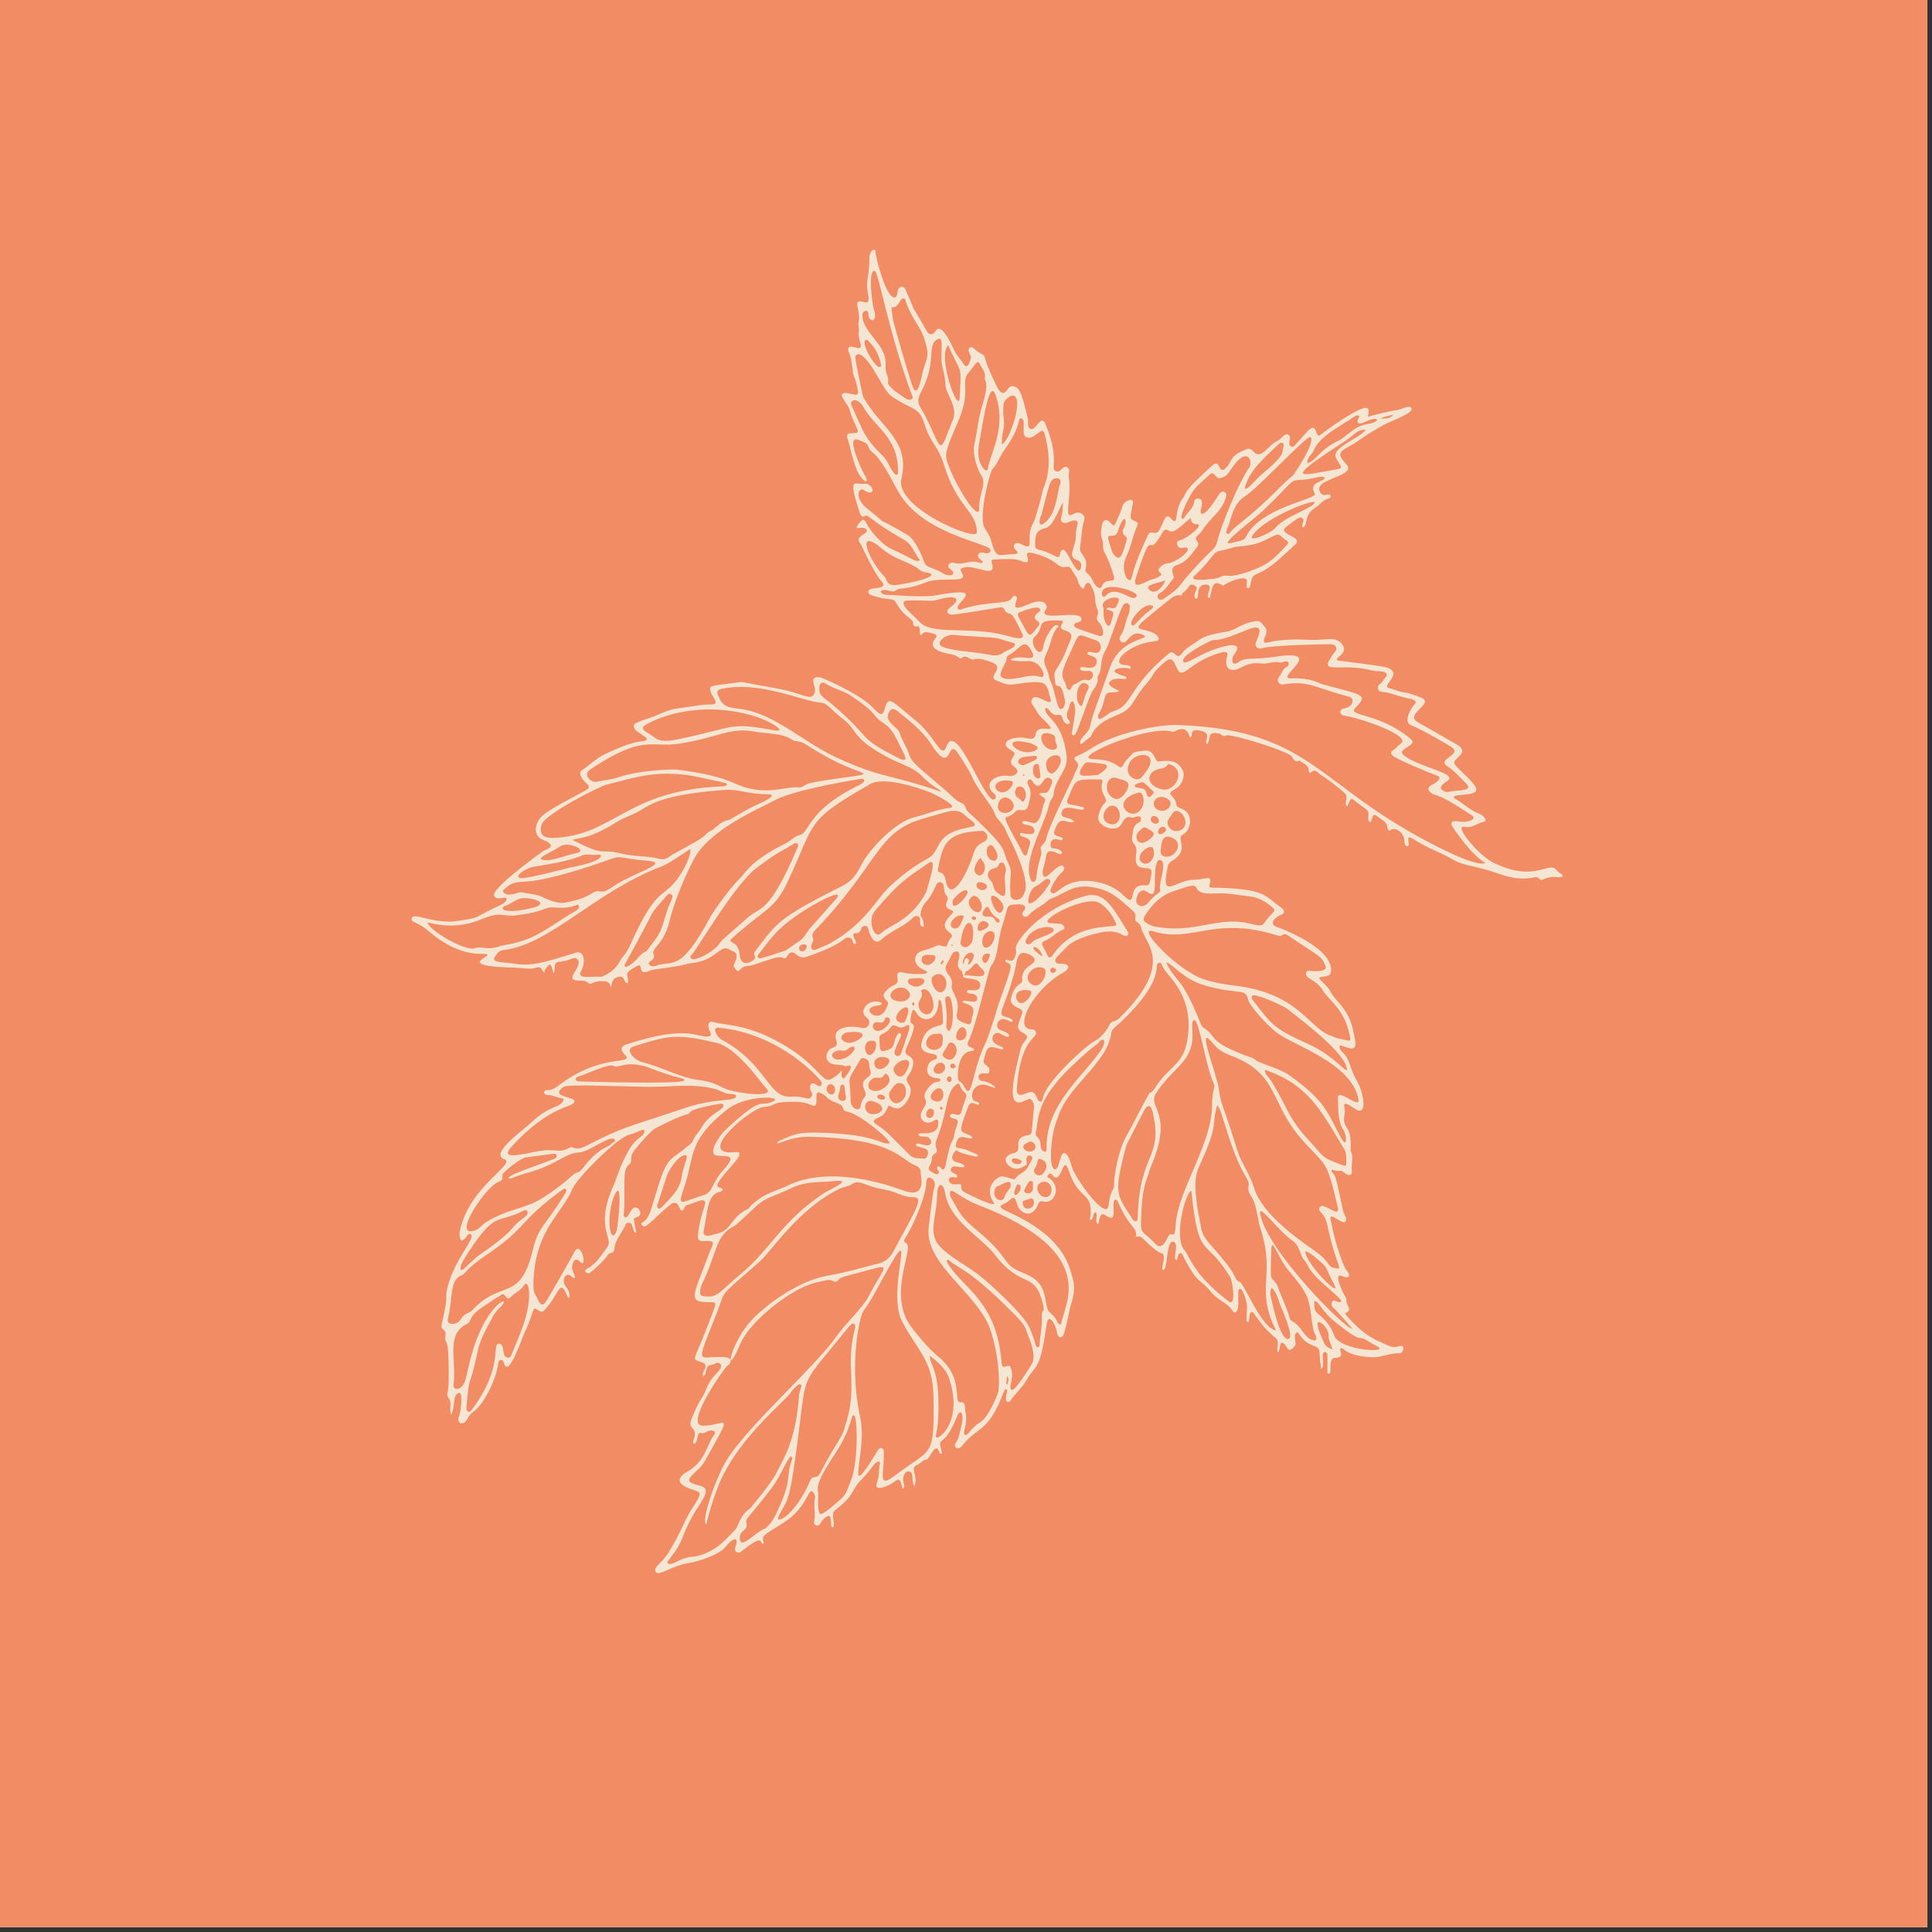 <svg xmlns="http://www.w3.org/2000/svg" xmlns:xlink="http://www.w3.org/1999/xlink" width="270" zoomAndPan="magnify" viewBox="0 0 202.5 202.5" height="270" preserveAspectRatio="xMidYMid meet" version="1.0"><rect x="0" y="0" width="202.5" height="202.5" fill="#333333" stroke="none"/><defs><clipPath id="7adff33960"><path d="M 0 0 L 202 0 L 202 202 L 0 202 Z M 0 0 " clip-rule="nonzero"/></clipPath><clipPath id="a44bfcc75e"><path d="M 43 26 L 164 26 L 164 165 L 43 165 Z M 43 26 " clip-rule="nonzero"/></clipPath><clipPath id="2ebb7b6180"><path d="M 70.621 15.906 L 177.754 52.621 L 131.797 186.715 L 24.664 149.996 Z M 70.621 15.906 " clip-rule="nonzero"/></clipPath><clipPath id="eb60a91fb1"><path d="M 70.621 15.906 L 177.754 52.621 L 131.797 186.715 L 24.664 149.996 Z M 70.621 15.906 " clip-rule="nonzero"/></clipPath><clipPath id="8b46d1ec77"><path d="M 100 100 L 102 100 L 102 102 L 100 102 Z M 100 100 " clip-rule="nonzero"/></clipPath><clipPath id="96fe379a58"><path d="M 70.621 15.906 L 177.754 52.621 L 131.797 186.715 L 24.664 149.996 Z M 70.621 15.906 " clip-rule="nonzero"/></clipPath><clipPath id="985f1635f9"><path d="M 70.621 15.906 L 177.754 52.621 L 131.797 186.715 L 24.664 149.996 Z M 70.621 15.906 " clip-rule="nonzero"/></clipPath><clipPath id="735da392a5"><path d="M 101 101 L 102 101 L 102 102 L 101 102 Z M 101 101 " clip-rule="nonzero"/></clipPath><clipPath id="42085fb39b"><path d="M 70.621 15.906 L 177.754 52.621 L 131.797 186.715 L 24.664 149.996 Z M 70.621 15.906 " clip-rule="nonzero"/></clipPath><clipPath id="65c9dfe5d6"><path d="M 70.621 15.906 L 177.754 52.621 L 131.797 186.715 L 24.664 149.996 Z M 70.621 15.906 " clip-rule="nonzero"/></clipPath><clipPath id="1ee72865f6"><path d="M 100 100 L 102 100 L 102 103 L 100 103 Z M 100 100 " clip-rule="nonzero"/></clipPath><clipPath id="dfa43c5d8e"><path d="M 70.621 15.906 L 177.754 52.621 L 131.797 186.715 L 24.664 149.996 Z M 70.621 15.906 " clip-rule="nonzero"/></clipPath><clipPath id="4110048b9c"><path d="M 70.621 15.906 L 177.754 52.621 L 131.797 186.715 L 24.664 149.996 Z M 70.621 15.906 " clip-rule="nonzero"/></clipPath><clipPath id="dbb77d80c3"><path d="M 100 100 L 102 100 L 102 102 L 100 102 Z M 100 100 " clip-rule="nonzero"/></clipPath><clipPath id="4380710fb5"><path d="M 70.621 15.906 L 177.754 52.621 L 131.797 186.715 L 24.664 149.996 Z M 70.621 15.906 " clip-rule="nonzero"/></clipPath><clipPath id="0615ebfaba"><path d="M 70.621 15.906 L 177.754 52.621 L 131.797 186.715 L 24.664 149.996 Z M 70.621 15.906 " clip-rule="nonzero"/></clipPath><clipPath id="ef36a41ab8"><path d="M 100 101 L 102 101 L 102 102 L 100 102 Z M 100 101 " clip-rule="nonzero"/></clipPath><clipPath id="d6882922ca"><path d="M 70.621 15.906 L 177.754 52.621 L 131.797 186.715 L 24.664 149.996 Z M 70.621 15.906 " clip-rule="nonzero"/></clipPath><clipPath id="1bc881eb55"><path d="M 70.621 15.906 L 177.754 52.621 L 131.797 186.715 L 24.664 149.996 Z M 70.621 15.906 " clip-rule="nonzero"/></clipPath><clipPath id="eb57d6c27a"><path d="M 101 101 L 102 101 L 102 102 L 101 102 Z M 101 101 " clip-rule="nonzero"/></clipPath><clipPath id="ac8ab0fbeb"><path d="M 70.621 15.906 L 177.754 52.621 L 131.797 186.715 L 24.664 149.996 Z M 70.621 15.906 " clip-rule="nonzero"/></clipPath><clipPath id="b4ff4373f0"><path d="M 70.621 15.906 L 177.754 52.621 L 131.797 186.715 L 24.664 149.996 Z M 70.621 15.906 " clip-rule="nonzero"/></clipPath></defs><g clip-path="url(#7adff33960)"><path fill="#ffffff" d="M 0 0 L 202.5 0 L 202.5 210 L 0 210 Z M 0 0 " fill-opacity="1" fill-rule="nonzero"/><path fill="#ffffff" d="M 0 0 L 202.5 0 L 202.5 202.5 L 0 202.5 Z M 0 0 " fill-opacity="1" fill-rule="nonzero"/><path fill="#f18c64" d="M 0 0 L 202.5 0 L 202.5 202.5 L 0 202.5 Z M 0 0 " fill-opacity="1" fill-rule="nonzero"/></g><g clip-path="url(#a44bfcc75e)"><g clip-path="url(#2ebb7b6180)"><g clip-path="url(#eb60a91fb1)"><path fill="#f4e6d2" d="M 99.711 99.047 C 99.742 99.215 99.824 99.168 99.848 99.098 C 99.883 98.988 99.766 98.941 99.711 99.047 Z M 107.371 81.27 C 107.395 81.125 107.246 81.129 107.223 81.215 C 107.203 81.281 107.238 81.387 107.371 81.27 Z M 98.805 116.23 C 98.809 115.973 98.566 115.938 98.527 116.109 C 98.488 116.266 98.707 116.395 98.805 116.23 Z M 95.848 105.305 C 95.859 104.992 95.66 105.016 95.613 105.148 C 95.543 105.348 95.781 105.504 95.848 105.305 Z M 98.926 100.668 C 98.812 100.617 98.602 100.812 98.602 101.004 C 98.598 101.105 98.809 101.168 98.926 100.668 Z M 102.016 96.422 C 102.105 96.41 102.25 96.473 102.301 96.301 C 102.336 96.176 102.234 96.105 102.133 96.066 C 101.867 95.969 101.703 96.27 102.016 96.422 Z M 105.582 145.102 C 105.633 144.848 105.852 144.602 105.559 144.238 C 105.453 145.203 105.43 145.066 105.582 145.102 Z M 99.418 113.402 C 99.77 113.5 99.871 112.945 99.582 112.836 C 99.289 112.73 99.074 113.227 99.418 113.402 Z M 100.184 111.816 C 100.113 111.441 99.684 111.324 99.609 111.691 C 99.539 112.027 100.078 112.059 100.184 111.816 Z M 110.23 101.957 C 110.543 102.043 110.93 101.672 110.516 101.477 C 110.082 101.273 109.949 101.824 110.23 101.957 Z M 144.703 43.895 C 145.16 43.84 145.66 43.953 146.059 43.465 C 145.547 43.605 145.086 43.629 144.703 43.895 Z M 92.191 115.219 C 92.371 115.203 92.629 115.383 92.746 115.137 C 92.848 114.934 92.621 114.828 92.461 114.754 C 92.129 114.609 91.633 114.906 92.191 115.219 Z M 109.273 100.238 C 109.062 99.426 108.465 99.184 108.344 99.289 C 108.137 99.469 108.984 100.109 109.273 100.238 Z M 122.004 86.676 C 121.578 86.531 121.148 87.242 121.52 87.422 C 121.781 87.551 122.59 86.973 122.004 86.676 Z M 84.539 99.309 C 84.711 98.867 83.871 98.879 83.766 99.289 C 83.656 99.715 84.273 99.98 84.539 99.309 Z M 106.09 121.48 C 105.863 121.84 106.574 122.18 106.965 121.93 C 107.465 121.609 106.238 121.246 106.09 121.48 Z M 106.426 124.523 C 106.078 125.52 106.613 125.387 106.91 124.781 C 107.035 124.527 106.961 124.168 106.789 124.148 C 106.516 124.125 106.512 124.391 106.426 124.523 Z M 121.445 86.133 C 121.605 85.711 120.836 85.215 120.637 85.773 C 120.477 86.223 121.277 86.59 121.445 86.133 Z M 103.656 100.434 C 103.797 100.102 103.805 99.887 103.441 99.941 C 102.461 100.094 103.199 101.734 103.656 100.434 Z M 97.871 116.797 C 98.062 116.238 97.344 115.898 97.121 116.582 C 96.914 117.219 97.652 117.422 97.871 116.797 Z M 103.035 92.531 C 102.215 92.234 102.137 93.02 102.734 93.254 C 103.273 93.461 103.891 92.844 103.035 92.531 Z M 87.488 114.449 C 87.723 113.734 86.875 113.301 86.664 113.969 C 86.48 114.543 87.289 115.059 87.488 114.449 Z M 103.277 96.582 C 102.457 96.289 102.172 97.801 102.836 97.551 C 103.871 97.164 103.723 96.742 103.277 96.582 Z M 108.258 124.707 C 108.273 124.07 108.324 123.883 108.152 123.797 C 107.828 123.629 107.535 124.395 107.375 124.727 C 107.199 125.09 108.082 125.309 108.258 124.707 Z M 108.289 80.969 C 108.391 81.691 109.082 81.758 109.047 81.309 C 109.02 80.949 108.945 80.59 108.887 80.23 C 108.844 79.957 108.141 79.918 108.289 80.969 Z M 108.086 125.602 C 107.195 125.895 107.172 125.828 107.195 126.125 C 107.277 127.055 108.477 126.707 108.371 125.949 C 108.348 125.801 108.312 125.66 108.086 125.602 Z M 108.512 120.352 C 108.574 120.074 108.465 119.875 108.262 119.727 C 107.996 119.535 107.781 119.738 107.562 119.84 C 106.617 120.285 108.113 121.211 108.512 120.352 Z M 88.656 115.168 C 88.664 114.961 88.695 115.309 88.512 113.887 C 88.469 113.551 88.086 113.688 88.078 113.879 C 88.039 114.637 87.672 114.898 87.965 115.246 C 88.141 115.449 88.566 115.469 88.656 115.168 Z M 103.484 95.035 C 103.203 95.102 102.484 96.145 103.535 96.07 C 104.297 96.012 104.23 96.453 104.43 96.621 C 104.664 96.816 104.887 96.613 104.691 96.355 C 104.566 96.195 104.105 96.133 103.68 95.234 C 103.641 95.152 103.602 95.07 103.484 95.035 Z M 100.988 100.52 C 100.648 101.172 101.574 101.742 102.043 100.34 C 102.246 99.727 101.363 99.609 100.988 100.52 Z M 98.164 112.512 C 98.926 112.746 99.453 111.656 98.699 111.398 C 98.18 111.219 97.426 112.281 98.164 112.512 Z M 100.289 108.277 C 99.887 109.363 101.223 109.188 101.293 108.484 C 101.387 107.598 100.648 107.297 100.289 108.277 Z M 122.148 60.84 C 121.172 61.168 119.848 61.312 120.52 61.871 C 121.184 62.414 122.004 61.328 122.148 60.84 Z M 95.762 103.375 C 96.598 103.66 97.797 102.32 95.812 102.543 C 95.57 102.57 95.223 102.5 95.172 102.812 C 95.129 103.102 95.488 103.281 95.762 103.375 Z M 97.012 101.113 C 97.727 101.332 98.414 100.168 97.816 100.117 C 97.23 100.066 96.633 99.973 96.598 100.551 C 96.582 100.832 96.723 101.027 97.012 101.113 Z M 106.977 80.148 C 107.336 80.281 107.391 80.156 108.461 79.684 C 108.766 79.551 108.734 79.195 108.52 79.219 C 107.809 79.297 106.766 79.25 106.727 79.824 C 106.715 79.996 106.848 80.074 106.977 80.148 Z M 101.027 96.031 C 100.539 95.711 99.773 96.312 99.668 96.762 C 99.547 97.273 100.09 97.422 100.355 97.246 C 100.691 97.023 100.789 96.633 101.027 96.031 Z M 119.809 82.672 C 120.367 82.805 120.031 84.203 120.891 83.164 C 120.98 83.055 120.891 82.961 120.809 82.883 C 119.938 82.062 119.902 81.906 119.508 82.031 C 119.316 82.09 118.918 82.207 118.922 82.355 C 118.926 82.555 119.168 82.52 119.809 82.672 Z M 107.457 83.668 C 107.676 83.266 107.402 82.297 106.766 82.449 C 106.348 82.551 106.227 83.352 106.68 83.605 C 107.133 83.855 107.211 84.387 107.457 83.668 Z M 99.879 94.324 C 99.535 96.004 101.691 93.758 101.391 93.391 C 101.137 93.074 100.301 93.754 99.879 94.324 Z M 103.965 88.594 C 103.293 88.395 103.164 89.895 104 90.188 C 104.594 90.395 104.863 89.527 103.965 88.594 Z M 91.777 109.957 C 91.859 109.441 91.953 109.062 91.34 109.082 C 90.016 109.125 90.906 111.742 91.777 109.957 Z M 97.969 115.406 C 99.191 115.828 99.121 113.617 98.129 114.148 C 97.875 114.281 97.055 115.086 97.969 115.406 Z M 102.773 89.91 C 102.34 90.258 101.68 91.527 102.629 91.758 C 103.027 91.859 103.52 90.93 103.035 90.32 C 102.945 90.207 102.875 90.074 102.773 89.91 Z M 93.039 106.645 C 92.539 106.504 92.98 107.371 92.027 107.145 C 91.359 106.992 91.266 108.035 91.992 108.055 C 92.723 108.078 93.762 106.848 93.039 106.645 Z M 105.156 95.262 C 105.41 94.523 103.582 93.125 103.91 94.395 C 104.129 95.23 104.805 96.273 105.156 95.262 Z M 95.039 106.641 C 95.941 104.184 92.84 106.695 94.348 107.176 C 94.828 107.328 94.922 106.953 95.039 106.641 Z M 92.922 110.863 C 92.219 110.617 91.457 110.992 91.676 111.656 C 92.043 112.789 93.945 111.215 92.922 110.863 Z M 109.184 121.527 C 108.57 121.293 108.902 121.82 108.48 122.434 C 108.094 122.996 108.918 123.41 109.27 123.055 C 109.922 122.391 109.734 121.734 109.184 121.527 Z M 107.902 103.809 C 106.055 103.512 106.367 104.969 106.938 105.125 C 107.531 105.289 108.512 103.906 107.902 103.809 Z M 104.164 98.531 C 104.684 97.078 102.801 97.395 102.965 98.875 C 103.047 99.586 103.832 99.453 104.164 98.531 Z M 105.965 81.848 C 104.668 81.598 103.93 82.32 104.527 82.848 C 105.391 83.609 106.629 81.973 105.965 81.848 Z M 102.863 95.293 C 103.086 94.684 102.391 93.617 101.895 93.969 C 100.793 94.754 102.605 96.293 102.863 95.293 Z M 118.645 65.516 C 118.934 65.73 119.168 65.012 120.461 64.031 C 120.551 63.961 121.137 63.598 120.688 63.453 C 119.836 63.18 118.188 65.18 118.645 65.516 Z M 87.617 111.035 C 88.879 111.289 90.207 109.543 89.254 109.723 C 88.848 109.797 88.848 110.227 88.219 110.117 C 87.43 109.98 86.758 110.688 87.617 111.035 Z M 109.355 125.438 C 110.32 125.766 110.547 124.145 109.652 123.879 C 109.312 123.777 108.836 124.012 108.746 124.324 C 108.629 124.734 108.938 125.297 109.355 125.438 Z M 100.207 110.449 C 100.52 109.578 99.629 108.891 99.355 109.508 C 98.996 110.305 98.484 110.516 99.07 110.906 C 99.566 111.238 99.98 111.074 100.207 110.449 Z M 120.906 89.012 C 120.711 88.242 118.938 89.551 119.586 90.305 C 120.121 90.93 121.199 90.176 120.906 89.012 Z M 113.824 72.711 C 114.043 72.234 114.297 71.926 113.918 71.688 C 113.016 71.121 112.559 73.109 113.125 73.848 C 113.516 74.355 113.5 73.422 113.824 72.711 Z M 91.445 115.414 C 90.43 115.129 90.344 116.973 91.715 116.766 C 92.645 116.629 92.891 115.816 91.445 115.414 Z M 93.676 112.223 C 93.828 112.781 94.48 113.133 94.891 112.473 C 96.328 110.156 93.414 111.246 93.676 112.223 Z M 88.66 109.234 C 89.484 109.672 91.945 107.914 88.98 108.184 C 88.141 108.258 87.871 108.988 88.66 109.234 Z M 139.68 141.426 C 139.668 141.402 139.23 140.23 139.242 140.172 C 139.449 139.293 138.07 138.074 138.094 138.801 C 138.113 139.352 138.609 140.328 138.738 140.656 C 138.895 141.066 139.227 141.328 139.68 141.426 Z M 121.52 84.941 C 122.395 85.246 123.332 84.039 122.098 83.594 C 121.023 83.207 120.406 84.559 121.52 84.941 Z M 119.137 87.488 C 119.008 88.148 119.512 88.75 120.484 87.98 C 121.145 87.453 121.004 87.254 120.445 86.953 C 120.195 86.816 119.973 86.629 119.797 86.77 C 119.543 86.973 119.281 87.176 119.137 87.488 Z M 90.914 35.617 C 89.992 35.488 91.414 38.035 92.004 38.398 C 92.207 38.527 92.426 38.453 92.348 38.16 C 91.957 36.715 91.637 36.41 90.914 35.617 Z M 105.875 124.488 C 106.273 123.293 104.797 124.262 104.77 124.266 C 104.383 124.348 104.254 124.531 104.215 124.965 C 104.141 125.754 105.137 126.113 105.301 125.422 C 105.371 125.137 105.457 125.098 105.875 124.488 Z M 104.652 84.195 C 104.25 85.371 105.898 85.531 106.219 84.668 C 106.492 83.926 105.09 82.918 104.652 84.195 Z M 107.984 77.891 C 104.273 76.988 106.977 79.637 108.598 78.605 C 109.066 78.305 108.422 78.098 107.984 77.891 Z M 110.039 78.547 C 110.723 78.707 110.922 78.363 110.719 77.977 C 110.453 77.465 110.828 77.207 110.312 76.992 C 108.59 76.277 108.992 78.211 110.039 78.547 Z M 110.543 79.172 C 109.004 79.414 109.75 81.59 110.496 80.953 C 111.344 80.223 111.469 79.023 110.543 79.172 Z M 99.461 108.074 C 100.066 107.816 99.98 104.297 99.344 104.422 C 98.926 104.504 99.082 104.895 99.18 105.758 C 99.383 107.5 98.902 107.621 99.461 108.074 Z M 115.5 62.277 C 115.52 62.551 115.719 62.637 115.902 62.438 C 117.07 61.141 118.859 63.395 119.141 62.43 C 119.277 61.961 115.383 60.723 115.5 62.277 Z M 98.469 104.008 C 99.215 104.098 99.52 102.656 98.723 102.172 C 98.402 101.98 97.805 102.168 97.68 102.5 C 97.504 102.957 97.977 103.875 98.469 104.008 Z M 93.809 104.859 C 94.969 105.273 95.703 104.438 95.234 103.898 C 94.258 102.773 92.48 104.391 93.809 104.859 Z M 98.766 109.512 C 98.789 109.207 98.965 108.309 98.496 108.34 C 98.035 108.375 97.535 108.309 97.234 108.824 C 96.547 109.996 98.273 110.5 98.766 109.512 Z M 101.906 98.656 C 102.359 96.375 101.098 95.766 100.676 98.805 C 100.645 99.016 100.805 99.141 100.973 99.23 C 101.453 99.484 101.898 98.758 101.906 98.656 Z M 110.418 97.582 C 110.699 96.875 108.094 96.98 107.52 98.574 C 107.379 98.965 107.859 99.168 108.219 98.727 C 108.535 98.332 110.262 97.969 110.418 97.582 Z M 116.246 86.336 C 117.598 86.781 117.645 84.801 116.848 84.492 C 115.918 84.137 115.051 85.941 116.246 86.336 Z M 93.203 113.395 C 93.371 112.945 92.859 112.289 92.688 112.652 C 92.438 113.164 92.004 112.902 91.668 112.969 C 91.078 113.082 90.551 114.223 91.672 114.352 C 92.207 114.414 93.012 113.91 93.203 113.395 Z M 107.891 93.852 C 107.312 95.539 108.934 94.406 110.016 92.594 C 110.277 92.16 109.789 92.027 109.555 92.191 C 109.297 92.371 109.004 92.68 108.762 92.785 C 108.281 92.996 108.016 93.359 107.891 93.852 Z M 109.453 101.52 C 108.402 100.883 106.914 102.516 108.215 103.215 C 109.164 103.723 109.91 101.797 109.453 101.52 Z M 115.961 63.875 C 116.266 63.316 116.734 64.227 117.105 63.375 C 117.297 62.934 117.426 62.684 116.934 62.637 C 116.324 62.578 115.328 63.105 115.625 63.633 C 115.766 63.887 115.469 64.566 115.953 65.391 C 116.137 65.699 116.344 65.641 116.43 65.32 C 116.734 64.188 116.98 64.133 115.961 63.875 Z M 94.891 114.914 C 95.02 114.348 94.973 113.625 94.422 113.539 C 94.051 113.484 93.965 113.43 93.312 114.34 C 92.809 115.043 93.949 116.516 94.891 114.914 Z M 122.773 87.766 C 121.711 87.363 121.746 88.562 121.652 89.156 C 121.512 90.023 122.988 90.066 123.406 88.973 C 123.602 88.457 123.352 87.98 122.773 87.766 Z M 124.188 86.559 C 124.543 85.602 123.375 84.551 122.957 85.176 C 122.492 85.883 122.047 86.176 122.688 86.871 C 123.082 87.301 123.98 87.109 124.188 86.559 Z M 113.246 80.699 C 112.98 81.488 113.594 81.332 115.012 81.234 C 115.148 81.227 116.746 80.207 115.641 80.07 C 113.551 79.809 113.848 79.746 113.246 80.699 Z M 97.789 105.762 C 98.055 105.023 97.371 103.359 96.68 103.727 C 96.305 103.926 96.922 104.031 96.441 104.77 C 95.766 105.812 97.32 107.074 97.789 105.762 Z M 136.812 131.168 C 136.852 132.484 140.754 136.336 139.828 134.605 C 138.789 132.664 139.297 133.121 138.523 132.363 C 138.312 132.16 137.223 131.16 136.812 131.168 Z M 56.492 94.895 C 57.176 94.418 55.27 93.992 54.535 94.184 C 53.938 94.34 53.492 94.797 52.906 94.965 C 52.801 94.996 52.691 95.074 52.688 95.191 C 52.672 95.824 55.914 95.297 56.492 94.895 Z M 119.801 84.398 C 120.004 83.605 119.691 82.988 119.367 83.074 C 115.906 83.953 118.98 86.676 119.801 84.398 Z M 64.289 125.551 C 63.484 127.957 64.023 130.48 64.602 129.094 C 64.793 128.633 65.391 122.762 64.289 125.551 Z M 56.676 90.016 C 57.352 90.504 59.051 89.688 60.387 89.426 C 61.777 89.156 59.551 88.141 58.73 88.703 C 57.918 89.262 56.762 89.68 56.676 90.016 Z M 118.215 82.609 C 118.512 81.777 117.688 81.793 117.066 81.566 C 115.887 81.137 115.527 83.281 116.867 83.723 C 117.469 83.918 118.066 83.027 118.215 82.609 Z M 108.91 65.523 C 109.133 64.941 107.863 65.059 108.801 64.199 C 108.902 64.105 109.086 64.051 109.016 63.859 C 108.84 63.395 107.473 63.965 106.953 64.148 C 106.48 64.32 106.602 64.391 107.57 66.145 C 108.008 66.934 108.242 66.34 108.91 65.523 Z M 117.129 55.781 C 116.883 56.543 115.91 55.73 116.195 56.645 C 116.598 57.93 116.527 57.832 116.793 58.168 C 117.488 59.055 117.73 57.746 118.094 56.609 C 118.27 56.066 117.301 56.203 117.832 55.254 C 118.188 54.629 117.879 53.457 117.129 55.781 Z M 133.262 134.98 C 133.168 135.277 133.105 135.512 133.164 135.746 C 133.195 135.871 134.113 140.578 135.055 140.34 C 135.766 140.156 134.148 136.793 134.082 136.5 C 134 136.129 133.641 135.188 133.262 134.98 Z M 104.922 93.848 C 105.387 94.031 105.453 93.867 105.324 92.301 C 105.238 91.242 105.648 91.418 105.309 90.691 C 105.254 90.578 105.23 90.422 105.078 90.414 C 104.449 90.379 104.957 90.871 104.148 91.027 C 103.574 91.137 103.355 91.77 103.742 92.184 C 104.41 92.895 103.75 93.109 104.922 93.848 Z M 119.168 93.984 C 118.809 94.992 119.836 95.227 120.297 94.668 C 121.363 93.379 121.711 93.652 121.586 93.188 C 121.422 92.594 122.445 90.207 121.559 90.137 C 121.242 90.113 121.156 90.762 121.113 91.059 C 120.891 92.613 121.402 94.316 120.223 93.48 C 119.738 93.137 119.367 93.43 119.168 93.984 Z M 118.297 80.203 C 117.848 81.32 119.141 82.023 119.602 81.52 C 122.316 78.566 118.645 78.633 118.297 80.203 Z M 109.16 53.965 C 109.094 53.941 108.613 55.43 109.434 54.844 C 110.785 53.879 110.781 51.598 111.113 50.762 C 111.133 50.723 111.281 50.164 110.855 50.137 C 109.98 50.078 110.027 50.711 109.16 53.965 Z M 105.02 46.59 C 105.883 46.133 107.441 41.383 106.09 41.457 C 105.773 41.477 105.199 42.031 105.18 42.359 C 105.152 42.871 105.129 43.387 105.203 43.895 C 105.359 44.973 104.941 45.363 105.02 46.59 Z M 137.805 52.625 C 137.32 52.422 132.676 54.258 131.344 56.02 C 130.559 57.059 133.234 55.867 133.641 55.363 C 134.699 54.055 137.781 53.25 137.805 52.625 Z M 130.457 51.23 C 130.895 51.316 131.57 50.246 132.473 49.523 C 132.809 49.258 134.301 48.012 134.414 47.41 C 134.566 46.578 134.602 46.543 134.477 46.457 C 134.254 46.309 134.035 46.527 133.863 46.695 C 132.629 47.914 130.859 49.328 130.457 51.23 Z M 99.379 36.176 C 98.191 37.316 100.508 43.672 100.594 41.629 C 100.75 37.992 100.848 39.52 99.379 36.176 Z M 121.562 82.672 C 123.094 83.273 124.426 80.785 122.684 80.145 C 122.172 79.953 122.621 80.414 121.531 80.594 C 120.324 80.793 119.914 82.129 121.562 82.672 Z M 94.883 109.148 C 94.824 109.125 95.867 106.926 94.906 107.547 C 94.074 108.082 93.805 106.996 93.305 107.734 C 92.789 108.492 92.156 108.238 92.176 108.82 C 92.219 109.949 92.184 110.266 92.727 110.141 C 94.027 109.844 93.457 109.344 94.102 108.375 C 94.207 108.211 94.496 108.266 94.441 108.527 C 94.344 108.977 94.043 109.285 93.766 110.211 C 93.641 110.621 94.195 110.914 94.43 110.449 C 94.473 110.359 94.457 110.391 94.883 109.148 Z M 143.16 45.035 C 142.168 45.039 141.992 45.57 141.16 46.113 C 134.074 50.703 136.34 49.82 140.223 49.172 C 140.871 49.062 140.383 48.676 140.043 48.027 C 139.457 46.914 142.473 46 143.16 45.035 Z M 68.895 126.301 C 68.816 126.602 69.051 126.859 69.363 126.531 C 70.316 125.52 71.262 124.699 71.445 123.391 C 71.648 121.93 72.457 120.844 71.594 121.125 C 71.113 121.281 70.305 122.258 69.922 123.164 C 69.918 123.184 68.902 126.281 68.895 126.301 Z M 90.641 110.938 C 90.199 110.785 90.219 111.043 89.598 112.02 C 88.699 113.43 89.148 113.066 89.156 115.406 C 89.156 116.195 90.125 116.586 90.203 115.949 C 90.332 114.918 91.004 115.07 90.609 114.25 C 89.938 112.84 91.602 113.133 91.207 112.129 C 90.984 111.566 91.293 111.164 90.641 110.938 Z M 144.359 44.012 C 144.141 43.684 143.105 44.219 142.797 44.336 C 142.297 44.527 142.172 44.172 142.383 43.859 C 142.688 43.406 142.141 43.512 141.93 43.676 C 141.012 44.383 138.309 45.652 137.723 47.164 C 137.516 47.699 137.027 47.793 137.008 48.57 C 138.039 48.254 138.113 47.211 140.52 46.07 C 140.645 46.012 141.402 45.379 141.922 45.016 C 143.09 44.207 143.785 44.625 144.359 44.012 Z M 54.492 92.035 C 55.012 92.191 59.66 90.953 59.684 90.949 C 63.641 90.219 63.094 89.508 62.734 89.566 C 61.898 89.707 61.488 89.43 60.988 89.668 C 59.789 90.238 57.23 90.645 55.91 90.848 C 55.309 90.938 53.832 91.766 54.492 92.035 Z M 144.191 141.031 C 143.598 140.766 143.125 140.238 142.418 140.223 C 141.98 140.215 140.062 138.656 140.047 138.645 C 138.461 137.426 138.285 136.348 137.75 136.371 C 137.781 137.395 137.746 137.379 138.383 137.91 C 139.039 138.453 139.547 139.133 139.828 139.953 C 140.402 141.621 146.141 141.895 144.191 141.031 Z M 107.758 69.297 C 107.574 69.309 106.004 69.34 105.926 69.117 C 107.148 68.445 109.02 69.746 108 68.012 C 107.332 66.879 106.867 68.02 105.93 68.543 C 105.27 68.914 105.684 68.832 105.383 69.449 C 104.949 70.34 104.453 71.027 105.465 71.148 C 106.707 71.293 107.871 70.555 109.004 70.938 C 109.891 71.238 109.121 69.203 107.758 69.297 Z M 70.406 94.293 C 70.461 94.109 70.586 93.867 70.328 93.727 C 70.109 93.602 69.957 93.785 69.824 93.945 C 67.664 96.473 69.406 94.023 65.492 101.086 C 65.395 101.258 65.562 101.406 65.703 101.332 C 66.93 100.688 66.902 100.023 67.746 99.711 C 68.289 98.953 68.953 98.289 69.301 97.387 C 69.688 96.371 69.883 95.285 70.406 94.293 Z M 97.461 142.086 C 97.445 142.988 98.234 143.469 98.34 146.238 C 98.496 150.27 97.883 150.453 98.164 150.656 C 98.484 150.883 100.98 148.84 99.457 144.406 C 99.117 143.414 98.301 142.789 97.461 142.086 Z M 104.348 41.406 C 103.727 39.684 103.129 43.578 102.59 46.691 C 102.262 48.609 103.488 49.848 103.562 49.078 C 103.703 47.684 105.578 44.828 104.348 41.406 Z M 48.297 132.68 C 48.059 133.938 49.172 132.23 50.441 131.398 C 50.887 131.105 52.988 129.621 53.672 128.77 C 54.363 127.914 54.992 127.645 55.215 127.363 C 55.402 127.125 55.297 126.672 54.848 126.902 C 52.113 128.328 52.035 126.805 49.18 131.121 C 48.859 131.609 48.52 132.098 48.297 132.68 Z M 94.129 49.59 C 94.203 45.781 91.723 44.91 90.434 42.562 C 90.246 42.227 89.668 41.742 89.32 42.047 C 89.039 42.293 89.203 42.355 90.152 44.5 C 91.328 47.16 92.441 47.305 93.07 48.535 C 93.355 49.098 93.934 50.184 94.129 49.59 Z M 103.719 68.629 C 104.914 68.863 104.969 68.422 105.711 68.117 C 106.328 67.867 106.648 67.465 106.121 67.352 C 105.422 67.203 104.762 66.883 104.039 66.832 C 102.664 66.73 101.289 66.676 99.918 66.543 C 99.129 66.469 97.883 67.422 98.832 67.809 C 99.941 68.258 101.941 68.281 103.719 68.629 Z M 114.199 66.875 C 113.281 66.562 113.109 66.348 112.73 67.191 C 111.422 70.109 111.055 70.527 111.582 71.438 C 111.828 71.863 111.711 72.258 112.062 72.309 C 112.332 72.352 112.211 71.879 112.598 71.738 C 113.035 71.574 113.379 71.121 113.93 71.289 C 114.547 71.477 114.945 70.199 113.98 70.324 C 113.75 70.352 113.148 70.328 113.199 70.039 C 113.273 69.605 114.781 70.539 114.953 69.414 C 115.074 68.613 113.789 68.812 113.996 68.395 C 114.074 68.238 114.266 68.359 114.781 68.426 C 115.48 68.516 115.578 67.52 115.023 67.184 C 114.766 67.027 114.465 67 114.199 66.875 Z M 138.848 50.066 C 138.598 49.746 137.5 50.293 136.223 50.305 C 135.172 50.312 135.43 50.633 132.371 53.535 C 131.473 54.387 127.598 57.258 128.984 56.922 C 130.18 56.633 130.391 56.668 130.598 56.246 C 132.137 53.121 138.156 52.352 137.809 51.734 C 137.094 50.453 138.793 50.566 138.848 50.066 Z M 92.723 60.457 C 93.012 60.746 92.852 61.465 94.031 61.309 C 95.199 61.156 98.543 60.477 97.367 60.047 C 97.055 59.934 96.945 60.148 96.207 59.59 C 95.242 58.863 93.812 58.66 92.512 57.559 C 89.488 55 91.129 58.855 92.723 60.457 Z M 100.152 118.395 C 100.414 117.633 100.582 117.359 99.949 117.238 C 99.328 117.117 99.582 116.609 100.051 116.777 C 100.523 116.945 100.691 116.844 100.793 116.441 C 101.148 115.043 101.535 114.879 101.09 114.492 C 100.473 113.957 100.699 113.379 100.281 113.645 C 99.117 114.375 99.387 116.375 98.203 119.348 C 97.797 120.375 98.523 120.574 98 120.898 C 97.48 121.219 97.809 121.555 97.5 122.07 C 97.195 122.574 97.371 122.699 97.852 122.945 C 98.004 123.02 98.211 123.16 98.363 123.008 C 98.527 122.84 98.266 122.617 98.238 122.512 C 98.184 122.301 98.301 122.188 98.508 122.312 C 98.648 122.398 98.719 122.672 98.941 122.539 C 99.18 122.402 99.32 120.371 99.844 119.512 C 100.047 119.176 100.012 118.727 100.152 118.395 Z M 100.875 105.004 C 101 104.773 101.113 104.953 102.062 104.988 C 102.52 105.004 102.5 104.492 102.293 104.332 C 102.008 104.109 101.852 104.176 101.566 104.125 C 101.266 104.07 101.266 103.75 101.594 103.77 C 101.98 103.789 102.684 103.945 102.75 103.289 C 102.848 102.352 100.875 102.723 100.922 102.301 C 100.961 101.973 102.891 102.633 103.133 102.137 C 103.328 101.738 102.805 101.551 102.559 101.16 C 102.23 100.645 101.984 101.367 101.543 101.672 C 100.934 102.09 100.152 101.605 100.48 100.57 C 100.746 99.73 100.297 99.605 99.992 99.797 C 99.738 99.953 99.621 100.441 99.281 100.965 C 98.617 101.977 100.031 102.184 99.746 103.336 C 99.66 103.68 100.176 104.34 100.328 104.977 C 100.656 106.352 99.504 106.746 101.387 107.328 C 101.914 107.492 101.777 106.898 101.949 106.402 C 102.375 105.195 101.066 105.293 100.875 105.004 Z M 108.926 83.188 C 109.473 82.887 109.742 83.555 110.18 82.285 C 110.273 82.016 110.387 81.816 110.145 81.637 C 109.219 80.945 109.203 83.445 108.148 81.797 C 108.051 81.641 107.777 81.633 107.699 81.922 C 107.57 82.406 108.41 82.449 107.773 84.434 C 107.469 85.387 106.855 84.52 106.344 85.148 C 105.84 85.762 105.117 85.387 105.496 86.172 C 106.312 87.875 106.895 88.727 107.207 89.438 C 107.34 89.738 107.629 89.781 107.688 89.375 C 107.781 88.672 108.371 88.129 107.504 87.789 C 107.234 87.68 106.855 87.688 106.914 87.41 C 106.957 87.195 107.086 87.391 108 87.43 C 108.434 87.449 108.539 87.059 108.301 86.734 C 108.113 86.477 107.797 86.547 107.285 86.371 C 107.105 86.309 107.113 86.055 107.359 86.062 C 108.148 86.098 108.457 86.609 108.902 85.855 C 109.227 85.301 109.211 84.645 109.488 84.078 C 109.762 83.516 108.992 83.512 108.926 83.188 Z M 111.422 52.617 C 110.531 54.387 110.266 55.191 109.508 55.371 C 108.547 55.602 108.508 56.176 108.492 56.992 C 108.473 57.898 108.801 57.312 110.566 58.273 C 111.387 58.723 110.875 57.672 111.441 57.621 C 111.891 57.582 112.895 60.59 113.27 59.598 C 113.434 59.148 113.277 58.816 112.828 58.672 C 111.793 58.336 112.832 57.27 112.766 56.004 C 112.727 55.266 113.402 54.371 112.398 54.582 C 112.203 54.625 112.023 54.734 111.828 54.789 C 111.406 54.902 111.109 54.648 111.23 54.234 C 111.383 53.715 111.395 53.191 111.422 52.617 Z M 82.902 152.629 C 82.391 153.047 81.848 154.711 80.863 155.992 C 78.391 159.203 78.117 159.141 78.227 159.598 C 78.461 160.586 77.363 160.297 77.566 161.422 C 77.738 162.359 79.305 160.469 80.219 160.203 C 80.266 160.188 80.293 160.121 80.336 160.09 C 80.844 159.668 81.141 159.113 81.418 158.527 C 83.133 154.891 82.281 155.109 82.996 153.047 C 83.039 152.918 83.09 152.762 82.902 152.629 Z M 67.703 111.789 C 65.312 111.16 64.914 112.016 64.355 111.738 C 63.812 111.465 62.23 112.273 60.562 112.867 C 60.195 112.996 60.316 113.316 60.637 113.344 C 60.656 113.344 71.621 113.691 71.719 113.238 C 71.781 112.934 71.102 113.141 67.703 111.789 Z M 110.98 65.613 C 110.176 66.406 110.34 67.094 109.602 68.684 C 109.176 69.602 109.781 69.895 109.934 70.84 C 110.031 71.434 110.215 71.445 110.414 72.242 C 110.477 72.492 110.832 73.922 110.973 74.145 C 111.297 74.664 111.75 73.926 111.605 73.316 C 111.352 72.227 111.281 71.969 110.93 71.902 C 110.801 71.879 110.625 71.832 110.621 71.707 C 110.594 71.203 110.367 70.691 110.688 70.199 C 111.691 68.668 111.73 68.09 112.145 67.234 C 112.879 65.719 110.637 66.414 111.32 65.371 C 111.461 65.16 111.43 65.059 111.199 65.047 C 108.234 64.918 109.707 65.633 108.43 66.77 C 107.836 67.305 108.926 69.094 109.316 67.973 C 109.336 67.922 109.402 66.879 110.316 65.789 C 110.477 65.598 110.637 65.418 110.98 65.613 Z M 87.723 94.121 C 88.477 92.926 84.785 95.102 84.383 95.367 C 81.352 97.348 80.984 98.16 79.484 100.051 C 79.277 100.316 79.527 100.457 79.684 100.445 C 79.812 100.438 80.773 100.145 80.797 100.137 C 83.008 99.363 81.746 100.016 83.863 98.578 C 84.402 98.211 84.371 97.855 85.152 97.016 C 85.168 97 87.711 94.141 87.723 94.121 Z M 103.062 87.098 C 102.582 87.07 101.352 87.176 100.621 87.426 C 98.906 88.004 98.707 89.188 98.328 91.008 C 98.168 91.77 98.875 91.008 99.121 92.285 C 99.594 94.75 101.312 91.832 102.07 89.375 C 102.363 88.434 103.066 88.297 103.215 88.191 C 103.699 87.848 103.508 87.359 103.062 87.098 Z M 108.566 118.66 C 108.52 118.844 108.574 119.047 108.715 119.168 C 109.297 119.68 108.867 120.234 109.285 120.609 C 109.512 120.812 109.715 120.695 109.703 120.469 C 109.523 116.027 113.223 113.078 115.188 110.371 C 116.254 108.902 115.523 108.773 115.223 109.184 C 114.805 109.75 115.23 108.996 112.344 111.738 C 108.488 115.402 108.918 117.281 108.566 118.66 Z M 131.254 104.367 C 131.09 104.574 131.273 104.789 131.406 104.957 C 133.367 107.449 133.438 107.77 137.176 109.453 C 140.09 110.766 141.398 112.949 141.148 111.895 C 140.734 110.164 136.504 106.977 134.891 105.719 C 134.488 105.406 131.496 104.051 131.254 104.367 Z M 124.805 54.285 C 123.848 55.055 124.207 54.852 123.359 55.484 C 122.441 56.176 122.328 54.945 121.809 55.875 C 120.016 59.082 121.078 54.422 119.055 60.559 C 118.562 62.055 120.27 60.824 120.711 60.738 C 121.094 60.664 121.438 60.496 121.723 60.258 C 121.742 59.988 121.227 59.91 121.504 59.562 C 121.703 59.316 122.004 59.09 122.328 59.055 C 123.246 58.961 124.648 57.883 124.492 57.516 C 124.32 57.105 123.582 57.828 123.383 57.059 C 123.301 56.75 123.5 56.672 123.727 56.609 C 124.473 56.402 126.254 54.969 125.469 54.949 C 125.074 54.941 124.84 54.785 124.805 54.285 Z M 141.742 139.266 C 141.734 139.242 140.281 137.547 139.727 137.035 C 139.555 136.875 139.496 136.617 139.668 136.379 C 139.805 136.191 140.047 136.43 140.277 136.465 C 141.57 136.672 138.414 134.637 137.32 133.082 C 137.094 132.766 136.988 132.383 136.719 132.102 C 136.547 131.922 136.465 131.723 136.379 131.496 C 135.77 129.859 135.691 130.41 134.41 129.129 C 132.957 127.672 131.945 126.352 132.082 127.207 C 132.688 130.949 141.023 139.359 141.742 139.266 Z M 137.512 140.441 C 138.219 140.711 137.906 139.953 137.891 139.934 C 137.422 139.371 137.52 136.949 136.918 135.746 C 136.215 134.344 135.094 133.316 134.73 132.742 C 133.121 130.207 133.262 129.031 133.199 133.523 C 133.188 134.227 133.684 134.113 133.965 134.941 C 134.348 136.051 134.902 137.098 135.203 138.234 C 135.23 138.332 135.289 138.398 135.371 138.441 C 136.453 138.996 136.621 140.105 137.512 140.441 Z M 96.883 38.395 C 97.078 37.859 97.293 37.305 97.188 36.73 C 97.027 35.848 96.766 34.992 96.273 34.215 C 94.535 31.484 95.121 31.379 94.73 31.285 C 94.426 31.215 94.312 31.668 94.074 31.957 C 93.496 32.645 93.27 31.398 93.617 33.602 C 93.645 33.777 95.539 40.48 95.762 40.758 C 96.367 41.516 96.535 39.359 96.883 38.395 Z M 117.023 96.961 C 116.918 96.555 116.312 95.273 115.215 94.629 C 113.773 93.789 108.57 96.566 110.043 96.754 C 110.699 96.84 111.168 96.723 111.434 96.984 C 111.605 97.152 111.625 97.355 111.418 97.438 C 110.703 97.715 110.211 98.344 109.5 98.617 C 108.891 98.855 109.434 99.242 109.777 100.125 C 109.879 100.395 110.133 100.418 110.289 100.188 C 112.727 96.562 116.602 97.336 117.023 96.961 Z M 128.938 54.5 C 128.852 55.129 128.316 55.797 128.633 55.953 C 128.875 56.07 128.738 55.832 129.828 54.969 C 133.312 52.203 134.285 50.766 135.5 49.859 C 135.609 49.777 138.023 46.191 137.324 45.809 C 136.992 45.629 131.793 51.211 130.469 52.039 C 129.559 52.605 129.281 53.496 128.938 54.5 Z M 97.086 93.492 C 97.391 92.324 98.312 89.77 97.316 90.465 C 95.051 92.035 94.406 92.297 91.707 95.461 C 90.871 96.441 91.609 98.586 92.398 97.781 C 93.195 96.969 95.535 96.484 97.086 93.492 Z M 89.113 155.379 C 89.984 153.512 89.895 148.43 89.516 148.34 C 89.129 148.25 89.355 149.598 87.582 152.289 C 85.863 154.902 85.566 155.672 85.77 156.496 C 85.797 156.605 85.672 157.754 85.816 158.363 C 85.926 158.805 85.98 158.957 87.457 157.715 C 88.711 156.656 88.59 156.688 89.113 155.379 Z M 94.379 79.562 C 94.973 79.766 95.031 79.582 94.75 79.023 C 93.91 77.344 93.617 76.457 92.578 75.77 C 91.18 74.848 92.375 75.094 89.273 72.973 C 88.41 72.383 87.332 72.191 86.453 71.598 C 86.215 71.438 85.922 71.621 85.891 71.91 C 85.777 72.949 86.277 73.031 87.035 73.672 C 91.82 77.715 89.48 77.086 94.379 79.562 Z M 95.062 41.848 C 95.27 41.926 95.457 41.922 95.605 41.789 C 95.75 41.656 95.617 41.52 95.57 41.387 C 93.008 34.453 92.094 28.355 91.645 28.379 C 90.934 28.414 91.441 32.137 91.652 32.633 C 91.809 32.992 91.719 33.82 91.27 33.492 C 90.812 33.156 91.223 32.555 90.738 32.586 C 90.156 32.625 90.434 33.695 90.691 34.16 C 91.562 35.707 92.941 36.523 92.82 38.336 C 92.762 39.223 93.203 39.453 93.078 40.059 C 92.977 40.566 94.781 41.668 95.062 41.848 Z M 99.457 45.012 C 99.582 45.055 99.555 44.641 99.816 44.141 C 100.52 42.801 99.191 41.34 99.117 40.48 C 99.062 39.859 99 39.227 98.816 38.637 C 98.414 37.355 99.074 35.16 98.305 35.539 C 97.043 36.156 98.293 37.84 96.52 41.129 C 96.293 41.547 96.125 42.113 96.383 42.547 C 98.578 46.238 98.332 48.297 99.457 45.012 Z M 124.871 124.805 C 124.246 124.953 122.996 129.746 124.133 131.016 C 124.684 131.629 125.012 133.539 128.797 136.418 C 129.57 137.008 129.23 134.34 128.918 133.824 C 126.285 129.5 125.641 132.281 124.871 124.805 Z M 126.793 60.703 C 127.895 60.664 128.039 60.254 128.559 60.34 C 129.434 60.484 131.207 59.836 132.098 59.426 C 133.219 58.914 134.062 58.012 134.883 57.113 C 135.074 56.898 135.055 56.789 134.809 56.625 C 134.055 56.121 134.188 55.848 133.5 56.172 C 132.352 56.711 131.961 57.109 129.797 57.285 C 129.199 57.336 128.66 57.598 128.082 57.691 C 126.977 57.867 127.422 58.266 125.227 60.316 C 124.473 61.02 126.605 60.707 126.793 60.703 Z M 117.965 120.391 C 116.703 125.191 117.047 125.203 118.746 127.844 C 118.902 128.086 119.234 128.098 119.246 127.699 C 119.398 120.598 122.031 121.531 120.773 116.395 C 120.605 115.699 120.191 115.859 119.898 116.43 C 117.949 120.238 118.012 120.078 117.965 120.391 Z M 78.984 75.035 C 72.395 73.09 67.43 75.938 67.391 76.219 C 67.324 76.66 67.906 76.738 68.656 77.336 C 69.336 77.875 70.527 77.602 71.43 77.41 C 77.172 76.203 76.379 75.684 81.059 76.531 C 82.766 76.84 80.672 75.531 78.984 75.035 Z M 132.57 112.125 C 132.742 113.168 132.523 111.738 134.453 115.434 C 134.715 115.934 135.445 117.652 136.941 119.25 C 138.938 121.387 138.324 121.262 140.82 122.16 C 140.953 122.207 141.125 122.16 141.113 122.008 C 141.07 121.504 141.203 120.98 140.918 120.5 C 138.41 116.293 137.098 113.676 132.57 112.125 Z M 105.621 66.656 C 106.422 66.883 107.516 67.148 107.141 66.402 C 106.293 64.711 106.16 64.391 105.805 64.316 C 105.133 64.172 105.406 63.531 104.758 63.668 C 104.73 63.676 100.664 64.352 99.859 64.418 C 99.312 64.465 99.066 64.051 99.602 63.66 C 100.93 62.68 100.055 62.355 98.469 62.812 C 97.367 63.129 97.543 62.867 95.176 62.945 C 93.734 62.996 95.957 64.684 96.387 65.176 C 97.68 66.656 101.754 65.551 105.621 66.656 Z M 71.797 124.172 C 70.961 126.68 71.16 126.07 73.758 125.262 C 74.789 124.941 74.555 124.02 75.781 122.676 C 77.41 120.895 76.16 121.25 75.152 121.121 C 74.09 120.98 75.379 119.035 76.102 118.367 C 80.242 114.539 79.492 116.203 81.066 115.422 C 82.117 114.898 78.211 114.727 76.254 116.262 C 72.098 119.52 72.793 121.176 71.797 124.172 Z M 108.234 142.812 C 108.516 141.898 108.074 140.727 107.746 139.926 C 107.441 139.176 107.68 139.125 106.125 137.562 C 101.438 132.844 100.5 133.043 99.508 132.113 C 99.332 131.945 99.059 132.031 99.453 132.621 C 101.137 135.133 104.516 136.562 104.977 142.832 C 104.996 143.113 105.082 143.328 105.324 143.254 C 105.867 143.082 105.879 143.094 106.023 143.629 C 106.281 144.547 105.617 145.516 106.055 145.684 C 106.41 145.816 108.051 143.164 108.234 142.812 Z M 123.988 53.547 C 123.84 54.051 123.727 54.27 123.914 54.352 C 124.023 54.398 124.09 54.324 124.137 54.242 C 124.465 53.676 125.09 53.309 125.168 52.578 C 125.215 52.137 126 52.09 125.984 52.719 C 125.969 53.305 125.688 53.68 125.938 53.828 C 126.258 54.016 127.012 52.957 127.223 52.656 C 127.785 51.867 127.898 51.363 128.363 51.582 C 128.934 51.848 127.895 53.402 127.617 53.691 C 125.957 55.406 126.07 55.684 125.586 56.082 C 124.891 56.648 125.945 56.707 125.469 57.332 C 124.734 58.309 124.324 58.926 123.277 59.258 C 122.836 59.395 122.793 59.875 122.973 60.25 C 123.059 60.434 123.055 60.582 122.902 60.75 C 122.465 61.238 122.164 61.855 121.551 62.176 C 121.062 62.434 121.43 63.137 122.004 62.746 C 124.02 61.363 123.199 61.703 125.402 59.332 C 127.098 57.504 127.383 57.512 127.535 56.91 C 128.215 54.281 130.242 49.867 130.898 49.078 C 131.367 48.516 130.883 46.801 129.406 48.664 C 128.691 49.566 128.785 49.875 127.906 50.117 C 127.422 50.254 127.266 49.324 126.852 49.699 C 125.266 51.129 125.035 51.121 123.988 53.547 Z M 75.332 107.719 C 74.488 107.645 75.238 108.762 75.613 108.961 C 80.336 111.469 80.516 115.121 82.887 114.949 C 84.344 114.844 84.715 115.398 85.02 114.984 C 85.344 114.543 84.859 114.457 84.902 113.949 C 84.969 113.172 85.691 113.789 85.738 113.812 C 85.949 113.918 86.184 113.789 86.129 113.48 C 86.07 113.141 81.746 108.305 75.332 107.719 Z M 44.828 96.68 C 44.762 97.352 48.754 99.801 49.82 99.379 C 50.453 99.129 51.039 99.652 52.375 99.18 C 52.84 99.016 53.727 99.012 55.305 98.418 C 56.836 97.84 59.047 96.211 59.852 95.758 C 60.336 95.488 60.828 95.242 60.66 94.918 C 60.484 94.578 60.34 95.297 58.137 95.121 C 56.84 95.016 57.574 95.488 54.105 95.941 C 52.672 96.129 52.574 95.453 50.5 96.336 C 48.848 97.035 46.918 97.254 44.828 96.68 Z M 57.082 94.133 C 57.723 94.402 58.527 94.738 59.211 94.613 C 62.383 94.016 61.973 93.242 62.879 93.434 C 63.613 93.586 63.973 92.973 65.453 92.219 C 67.41 91.223 69.941 90.402 67.969 90.23 C 64.855 89.961 65.258 89.688 64.266 89.949 C 64.242 89.957 57.82 92.359 54.816 92.422 C 53.371 92.453 53.078 93.09 52.812 93.238 C 52.496 93.414 52.953 93.781 53.34 93.762 C 54.234 93.715 54.344 93.438 54.746 93.531 C 55.531 93.715 56.363 93.711 57.082 94.133 Z M 99.254 48.316 C 100.145 51.02 102.652 54.836 102.633 53.293 C 102.605 51.496 103.559 50.711 102.727 49.633 C 102.672 49.562 101.863 47.824 102.125 46.605 C 102.426 45.203 102.559 43.77 102.988 42.391 C 103.75 39.941 103.152 39.891 103.215 39.652 C 103.375 39.055 102.926 38.652 102.727 38.176 C 102.453 37.523 102.051 38.492 101.621 38.941 C 100.559 40.043 101.863 40.699 100.496 44.008 C 99.523 46.363 98.941 47.375 99.254 48.316 Z M 83.594 88.844 C 83.805 88.488 83.512 88.246 83.191 88.445 C 81.422 89.555 81.973 88.992 79.352 90.926 C 76.992 92.664 72.941 99.715 72.523 100.039 C 72.227 100.266 72.398 100.59 72.766 100.543 C 73.137 100.492 74.762 99.891 75.484 98.797 C 75.715 98.449 75.973 98.312 78.289 96.25 C 79.863 94.848 80.535 95.934 83.594 88.844 Z M 120.812 97.066 C 125.066 97.992 127.512 96 130.852 96.777 C 132.082 97.066 132.266 97.086 132.496 96.754 C 133.418 95.434 133.914 95.551 133.289 95.035 C 132.613 94.477 131.887 94.051 130.977 93.953 C 129.824 93.828 128.691 93.574 127.52 93.645 C 124.098 93.855 126.59 92.16 123.828 93.141 C 122.75 93.523 121.543 93.645 120.031 95.922 C 119.598 96.574 120.141 96.77 120.812 97.066 Z M 93.176 115.863 C 92.758 116.492 92.918 116.773 91.934 117.207 C 91.555 117.375 91.352 117.543 92.016 117.965 C 92.992 118.586 93.332 119.074 95.367 121.074 C 95.816 121.516 96.363 121.367 96.871 121.449 C 97.156 121.496 97.594 120.562 96.902 120.367 C 96.637 120.289 96.371 120.223 96.105 120.145 C 95.953 120.102 95.977 119.836 96.172 119.855 C 96.445 119.887 96.832 120.02 97.09 120.047 C 97.473 120.09 97.848 119.805 97.422 119.312 C 97.156 119.004 96.641 119.211 96.375 119.07 C 96.223 118.988 96.27 118.809 96.402 118.789 C 96.734 118.746 98.484 119.059 98.34 117.574 C 98.293 117.094 97.816 117.531 97.656 117.59 C 96.918 117.879 96.297 117.312 96.578 116.59 C 96.809 116.004 97.254 115.73 96.957 115.176 C 96.672 114.645 97.426 113.809 97.766 113.559 C 98.121 113.301 98.578 113.473 98.562 113.18 C 98.547 112.91 98.105 113.145 97.52 112.809 C 96.961 112.484 97.098 111.27 97.945 111.074 C 98.301 110.992 98.332 110.609 97.914 110.508 C 97.516 110.406 96.359 110.332 96.582 109.332 C 97.059 107.195 98.879 107.715 98.844 107.188 C 98.797 106.516 98.809 104.781 98.445 104.777 C 98.344 104.91 98.375 105.062 98.363 105.203 C 98.164 107.156 96.699 107.086 96.176 106.34 C 96.094 106.227 95.746 105.531 95.598 106.031 C 94.852 108.574 96.801 105.766 94.992 109.879 C 94.551 110.883 95.906 110.41 95.703 111.594 C 95.484 112.875 94.641 112.801 95.23 113.629 C 95.742 114.34 95.285 115.273 94.707 115.852 C 94.121 116.434 93.613 116.113 93.176 115.863 Z M 53.312 123.488 C 53.363 123.184 54.117 122.941 58.066 121.477 C 58.27 121.402 58.402 121.289 58.324 121.07 C 58.238 120.82 58.324 120.898 55.117 121.312 C 54.602 121.383 53.234 122.492 52.859 122.859 C 52.344 123.363 53.078 123.539 52.172 123.918 C 50.879 124.457 47.598 129.367 49.484 129.043 C 50.266 128.91 50.363 128.473 50.949 128.105 C 53.289 126.656 55.012 126.746 56.898 125.543 C 59.676 123.773 59.926 123.023 60.539 122.887 C 61.113 122.762 61.309 121.707 63.027 120.523 C 63.406 120.262 63.879 120.156 64.188 119.789 C 64.27 119.691 64.527 119.707 64.441 119.5 C 64.133 118.77 61.762 120.75 60.723 120.789 C 59.41 120.832 58.629 121.785 56.324 122.605 C 55.461 122.918 54.547 123.082 53.707 123.469 C 53.59 123.523 53.469 123.57 53.312 123.488 Z M 76.172 114.172 C 77.91 114.734 81.113 114.969 80.379 114.148 C 79.551 113.223 77.191 109.754 75.047 109.293 C 73.699 109 71.977 108.52 70.098 108.723 C 68.98 108.84 66.414 109.66 66.285 109.73 C 65.461 110.18 66.695 111.195 67.277 111.32 C 68.887 111.672 71.457 112.988 73.094 113.176 C 74.797 113.371 75.266 113.812 76.172 114.172 Z M 52.805 136.391 C 52.824 136.887 52.066 137.102 51.578 138.145 C 51.242 138.859 50.363 140.168 50.051 141.68 C 49.121 146.199 49.242 143.387 48.883 147.605 C 48.859 147.875 49.133 148.199 49.438 147.789 C 52.832 143.25 51.5 140.891 52.273 140.848 C 53.047 140.805 52.441 142.32 53.305 142.301 C 53.516 142.297 53.559 142.129 53.621 141.973 C 53.973 141.102 54.348 140.242 54.68 139.359 C 55.992 135.855 55.359 133.918 54.906 134.73 C 54.594 135.289 53.961 135.48 53.551 135.93 C 52.988 136.547 53.023 135.27 52.449 135.777 C 52.176 136.016 52.816 135.465 50.512 137.039 C 49.027 138.059 49.48 138.516 48.965 138.758 C 46.672 139.82 47.883 142.566 47.539 145.129 C 47.441 145.855 48.531 145.719 48.801 144.574 C 49.367 142.156 49.668 140.777 50.613 138.922 C 50.984 138.188 51.992 136.562 52.805 136.391 Z M 46.938 138.258 C 46.762 138.926 47.945 138.914 48.281 138.301 C 48.641 137.637 49.25 137.613 49.465 137.371 C 52.477 134.039 54.504 136.574 55.832 131.074 C 56.48 128.387 57.121 128.633 59.293 124.98 C 59.488 124.656 59.246 124.477 58.938 124.699 C 54.309 128.086 55.258 128.625 51.246 131.352 C 48.414 133.277 49.012 133.406 48.289 133.711 C 47.098 134.219 47.48 136.242 46.938 138.258 Z M 109.199 136.25 C 108.383 133.332 106.957 134.98 104.371 131.629 C 102.68 129.441 99.523 128.07 99.016 124.852 C 98.922 124.27 98.547 123.957 98.34 124.473 C 98.207 124.805 98.262 124.859 98.18 125.945 C 98.043 127.727 97.391 129.277 98.371 130.48 C 99.336 131.664 101.223 132.559 102.637 133.664 C 103.828 134.594 107.277 137.754 107.895 139.137 C 108.664 140.867 108.477 141.238 108.781 141.207 C 108.914 141.191 108.965 141.09 108.969 140.973 C 108.988 140.031 109.246 139.113 109.203 138.168 C 109.145 136.828 109.688 137.992 109.199 136.25 Z M 107.383 93.555 C 108.094 92.039 105.555 87.355 105.547 87.332 C 105.199 86.281 104.527 85.977 104.312 85.398 C 103.82 84.082 102.637 83.133 101.805 81.27 C 101.398 80.363 100.281 78.773 100.266 78.754 C 99.254 77.523 99.781 81.395 97.574 77.973 C 96.645 76.539 95.207 75.469 94.52 74.898 C 93.934 74.414 93.574 74.094 93.277 74.5 C 92.453 75.625 94.137 76.172 94.316 76.852 C 94.512 77.59 94.992 78.191 95.227 78.91 C 95.492 79.711 95.633 79.91 97.918 81.828 C 100.359 83.875 100.039 83.824 100.664 84.105 C 101.422 84.449 101.027 84.672 101.477 85.09 C 106.051 89.348 104.883 88.891 105.672 90.457 C 106.23 91.559 105.742 91.473 105.918 93.871 C 105.957 94.414 107.039 94.629 107.383 93.555 Z M 56.77 86.406 C 56.453 87.523 56.992 87.875 58.102 87.824 C 64.469 87.516 65.59 82.836 75.734 82.422 C 76.207 82.402 76.293 82.172 76.094 82.082 C 75.949 82.02 72.668 81.34 72.535 81.316 C 68.488 80.648 66.07 81.664 63.688 82.211 C 62.754 82.426 57.137 85.348 56.77 86.406 Z M 111.266 138.656 C 111.434 136.836 115.523 131.332 102.641 126.34 C 100.758 125.613 99.93 124.695 99.68 124.816 C 99.48 124.914 99.582 125.359 99.648 125.473 C 100.773 127.395 100.566 127.418 102.672 129.191 C 105.488 131.559 105.148 132.301 106.367 133.008 C 107.383 133.598 109.113 133.773 109.52 135.898 C 109.809 137.43 109.785 137.312 110.07 137.59 C 110.359 137.871 110.684 138.125 110.801 138.539 C 110.832 138.648 111.141 139.043 111.266 138.656 Z M 73.609 134.527 C 73.547 134.711 73.043 135.789 73.73 135.859 C 75.23 136.008 75.02 135.75 78.008 133.207 C 80.777 130.852 82.09 127.832 86.457 125 C 86.93 124.695 89.531 123.562 87.5 123.793 C 86.008 123.961 84.594 123.75 82.965 124.523 C 80.672 125.613 80.246 125.402 78.707 126.945 C 78.691 126.961 77.191 128.383 76.992 128.484 C 74.934 129.512 75.266 131.09 73.609 134.527 Z M 106.324 57.078 C 106.613 56.688 107.082 57.094 107.422 57.215 C 108.445 57.578 107.426 56.227 108.34 54.742 C 108.48 54.516 109.207 51.973 109.25 51.574 C 109.297 51.102 110.559 49.324 109.484 45.441 C 109.219 44.477 108.422 46.285 107.512 45.797 C 107.023 45.535 107.586 43.914 107.047 43.852 C 106.566 43.797 107.184 44.52 105.293 47.133 C 104.816 47.793 104.566 48.586 104.008 49.191 C 103.734 49.492 102.598 53.973 103.141 55.203 C 103.352 55.672 103.707 56.055 103.852 56.559 C 104.438 58.613 104.516 58.148 106.004 58.098 C 107.52 58.051 105.922 57.621 106.324 57.078 Z M 85.16 98.789 C 84.812 99.48 85.211 99.707 85.621 99.496 C 86.078 99.262 86.574 99.117 87.023 98.859 C 90.945 96.625 91.766 94.199 93.543 92.645 C 97.352 89.312 97.359 90.602 98.344 88.633 C 99.027 87.27 100.363 86.941 101.84 86.664 C 102.766 86.488 101.531 85.836 101.207 85.512 C 100.27 84.562 99.562 85.016 96.691 85.828 C 91.863 87.199 92.07 90.617 85.441 97.488 C 84.809 98.145 85.457 98.285 85.16 98.789 Z M 88.57 149.5 C 90.004 145.242 88.531 143.23 89.609 139.281 C 89.762 138.734 89.414 138.508 89.031 138.984 C 83.871 145.41 84.566 143.527 83.707 150.211 C 82.723 157.879 82.59 157 81.629 158.867 C 81.078 159.938 83.352 158.91 84.918 155.199 C 85.219 154.484 85.578 155.176 85.98 154.387 C 87.578 151.266 88.309 150.684 88.57 149.5 Z M 98.668 82.996 C 98.473 82.676 97.605 82.375 96.742 81.453 C 95.453 80.074 94.121 80.266 91.23 78.285 C 89.492 77.094 89.59 76.316 88.473 75.453 C 87.012 74.336 86.734 73.699 86.07 73.656 C 84.172 73.539 79.691 71.34 75.637 72.199 C 75.242 72.281 75.09 72.477 75.25 72.859 C 75.734 74.043 76.203 74.145 77.484 74.289 C 81.066 74.695 84.25 77.824 87.656 79.391 C 92.488 81.617 92.91 81.023 98.668 82.996 Z M 102.383 55.82 C 102.418 53.594 100.336 53.258 98.941 48.723 C 98.258 46.504 97.578 46.691 96.816 44.215 C 96.312 42.598 95.277 42.875 93.387 41.484 C 92.527 40.855 91.32 37.695 90.164 37.164 C 89.918 37.051 89.609 37.223 89.645 37.461 C 89.746 38.238 90.41 41.465 90.461 41.559 C 92.211 44.828 95.453 46.109 94.48 50.188 C 93.758 53.207 102.363 56.789 102.383 55.82 Z M 60.008 88.043 C 63.695 89.906 62.625 88.875 65.023 89.445 C 66.617 89.824 67.668 89.676 69.059 90.008 C 69.852 90.195 70.051 89.805 70.57 89.52 C 73.121 88.109 73.574 87.918 74.055 87.379 C 74.258 87.156 74.559 87.086 74.789 86.895 C 75.277 86.484 75.754 86.035 76.43 85.93 C 76.543 85.91 78.336 84.754 79.828 84.121 C 80.566 83.805 81.379 83.25 80.551 83.246 C 78.035 83.227 77.535 82.676 75.852 82.801 C 69.016 83.312 68 84.469 66.934 85.051 C 66.16 85.473 65.309 85.727 64.559 86.203 C 61.727 88 60.605 87.777 60.008 88.043 Z M 113.527 61.727 C 113.285 61.535 113.086 61.324 113.031 61.055 C 112.918 60.508 112.539 60.117 112.289 59.652 C 111.973 59.07 111.582 59.797 110.812 59.145 C 109.77 58.262 107.879 57.805 107.707 57.953 C 107.461 58.16 108.148 59.078 107.363 58.906 C 106.875 58.797 106.934 58.469 104.211 58.645 C 103.898 58.664 103.883 58.73 103.977 59.043 C 104.469 60.684 102.273 59.219 101.133 59.461 C 100.629 59.566 100.586 59.66 100.848 60.102 C 101.504 61.219 98.699 60.391 97.09 61.023 C 96.215 61.367 95.316 61.637 94.375 61.699 C 94.223 61.711 94.082 61.75 93.961 61.844 C 93.469 62.238 93.133 61.707 92.477 61.863 C 92.113 61.953 92.453 62.371 92.953 62.344 C 93.219 62.332 96.738 62.652 98.016 62.414 C 103.766 61.328 99.977 63.215 100.391 63.793 C 100.551 64.012 100.801 63.844 101.004 63.781 C 103.949 62.91 105.746 63.449 106.125 62.574 C 106.223 62.355 106.738 62.43 106.562 62.871 C 105.727 64.984 108.656 62.266 109.547 63.258 C 109.922 63.676 109.539 63.949 109.492 64.09 C 109.125 65.148 113.371 63.828 113.355 64.91 C 113.352 65.133 113.09 65.219 112.855 65.266 C 112.461 65.344 112.551 65.715 112.836 65.832 C 113.488 66.094 114.773 66.516 115.184 66.641 C 115.965 66.879 115.547 65.602 115.246 65.305 C 114.594 64.652 115.289 64.52 115.039 63.918 C 114.562 62.777 115.066 62.652 114.305 61.285 C 114.156 61.016 113.906 61.031 113.75 61.293 C 113.672 61.418 113.691 61.586 113.527 61.727 Z M 112.59 86.102 C 112.035 86.52 111.203 85.328 110.656 86.73 C 110.371 87.457 110.383 87.484 111.113 87.73 C 111.227 87.77 111.406 87.789 111.371 87.953 C 111.324 88.156 111.074 88.039 110.887 87.984 C 109.934 87.711 109.945 88.988 110.414 88.922 C 110.738 88.879 111.422 89.184 111.285 89.457 C 111.094 89.844 109.812 88.496 109.633 89.793 C 109.508 90.695 109.227 91.168 109.289 91.578 C 109.465 92.773 110.867 90.223 111.48 90.828 C 111.699 91.039 111.332 91.434 111.219 91.52 C 110.883 91.781 109.922 93.219 110.129 93.48 C 110.734 94.238 111.316 91.848 114.766 92.41 C 117.492 92.855 117.961 94.445 118.5 94.312 C 118.883 94.219 118.445 92.617 120.066 92.797 C 120.48 92.84 120.508 92.672 120.688 91.582 C 120.898 90.316 118.723 91.875 119.082 89.598 C 119.297 88.211 118.48 88.715 118.68 87.574 C 118.773 87.039 118.754 86.453 119.41 86.195 C 119.57 86.133 119.637 85.891 119.562 85.703 C 119.422 85.352 118.863 85.77 118.59 85.684 C 117.723 85.418 117.691 86.473 117.23 86.711 C 116.379 87.148 114.926 86.438 115.125 85.551 C 115.527 83.785 116.262 84.348 115.773 83.488 C 114.996 82.121 116.062 81.711 115.172 81.695 C 112.52 81.656 112.77 81.719 111.93 83.695 C 111.621 84.418 112.312 84.324 112.613 84.391 C 113.48 84.586 113.684 84.609 113.617 84.781 C 113.449 85.195 111.449 84.047 111.262 85.18 C 111.156 85.836 112.051 85.551 112.59 86.102 Z M 147.871 77.461 C 148.715 78.168 146.266 78.465 147.133 79.164 C 148.73 80.449 152.969 81.07 151.688 81.867 C 151.246 82.145 150.762 82.539 151.195 82.832 C 151.582 83.098 151.688 83.027 152.359 82.906 C 152.621 82.855 154.508 82.918 153.684 82.129 C 153.035 81.508 152.465 80.805 151.695 80.312 C 150.512 79.562 153.383 79.082 152.129 78.297 C 152.109 78.285 149.238 76.539 147.91 76.02 C 147.027 75.672 147.902 74.176 148.285 73.809 C 148.652 73.449 147.938 73.254 147.746 73.227 C 147 73.129 145.539 72.527 144.914 72.523 C 144.402 72.523 144.215 71.98 144.645 71.695 C 144.934 71.5 145.035 71.164 145.266 70.926 C 145.426 70.758 145.34 70.586 145.156 70.469 C 144.898 70.309 144.289 70.398 143.852 70.281 C 140.355 69.355 138.004 70.934 139.789 68.488 C 139.938 68.289 140.168 68.086 140.023 67.801 C 139.879 67.504 139.566 67.539 139.297 67.52 C 139.277 67.52 133.473 67.586 132.172 67.965 C 131.832 68.062 131.445 67.719 131.652 67.277 C 133.195 63.973 129.465 67.145 127.137 67.086 C 126.957 67.078 123.73 68.699 124.016 69.32 C 124.109 69.527 124.148 69.605 125.918 68.648 C 127.07 68.023 130.152 66.977 129.621 68.176 C 129.473 68.508 129.215 68.723 129.18 68.996 C 129.113 69.488 129.289 69.746 129.781 69.414 C 130.664 68.816 131.137 69.211 133.664 68.832 C 139.254 67.996 133.492 71.164 135.301 71.102 C 137.434 71.031 138.203 71.602 138.461 71.676 C 142.73 72.867 143.527 72.73 142.074 74.172 C 141.102 75.141 144.473 74.605 147.871 77.461 Z M 75.039 114.164 C 72.48 113.477 70.453 113.992 67.207 113.902 C 58.984 113.676 59.23 113.734 58.801 114.133 C 57.906 114.969 60.191 114.973 60.203 115.402 C 60.227 116.18 57.793 115.594 53.582 120.234 C 52.34 121.602 54.617 121.008 56.348 120.676 C 58.234 120.316 58.594 120.938 59.645 120.316 C 60.176 120.004 60.109 120.789 61.52 120.062 C 65.414 118.066 65.492 118.25 71.965 116.078 C 75.059 115.043 77.27 115.504 77.145 114.848 C 77.109 114.672 76.836 114.691 76.66 114.68 C 76.039 114.633 75.914 114.508 75.039 114.164 Z M 122.234 100.879 C 122.754 102.07 123.484 102.609 124.086 103.586 C 125.172 105.344 125.867 107.535 126.043 107.645 C 127.754 108.719 126.379 109.031 130.555 110.637 C 130.949 110.785 131.367 110.84 131.684 111.164 C 131.898 111.383 134.184 112.035 135.008 112.613 C 138.953 115.383 139.098 116.562 140.578 119.309 C 141.191 120.449 141.234 119.043 140.738 118.32 C 140.164 117.488 140.273 115.637 140.238 115.098 C 140.156 113.934 142.617 116.391 142.387 115.203 C 141.656 111.449 135.723 109.633 133.875 108.277 C 132.988 107.629 130.988 105.516 130.812 104.727 C 130.551 103.547 129.84 104.277 126.375 103.316 C 124 102.656 122.945 101.027 122.234 100.879 Z M 72.344 88.984 C 70.363 90.297 69.926 90.59 69.348 90.809 C 62.527 93.391 57.73 98.887 53.023 99.543 C 52.285 99.645 52.305 99.688 51.867 100.297 C 51.402 100.945 52.984 100.844 53.77 100.984 C 55.66 101.328 56.969 100.902 60.367 99.848 C 61.199 99.59 61.438 100.789 60.918 101.758 C 60.422 102.676 61.766 102.301 63.02 102.379 C 63.09 102.383 64.359 101.898 64.91 100.852 C 65.297 100.102 65.516 100.254 66.129 98.887 C 69.027 92.434 69.52 94.484 71.383 91.57 C 71.578 91.266 72.516 89.617 72.344 88.984 Z M 127.586 115.859 C 127.094 117.359 127.469 117.641 126.867 119.406 C 126.117 121.613 125.445 122.379 125.336 123.473 C 125.145 125.457 125.781 127.949 125.832 128.332 C 126.039 129.977 126.793 130.168 128.652 132.574 C 129.688 133.91 129.367 134.16 129.953 134.363 C 130.391 134.516 132.277 139.316 133.734 139.43 C 131.539 135.055 133.707 133.742 132.156 128.914 C 131.781 127.742 131.695 126.25 131.262 125.598 C 130.348 124.219 131.289 124.504 130.645 123.449 C 128.863 120.531 128.133 116.281 127.586 115.859 Z M 120.586 122.371 C 120.066 124.105 119.691 124.316 119.594 128.047 C 119.559 129.414 119.777 128.941 121.141 130.41 C 121.449 130.742 121.93 130.758 122.352 129.766 C 122.812 128.684 123.105 130.375 123.238 128.277 C 123.465 124.77 127.086 119.816 127.043 115.738 C 127.031 114.492 127.391 113.906 127.242 113.613 C 126.395 111.926 125.715 106.945 125.18 106.922 C 124.871 106.91 124.969 107.797 124.984 108.09 C 125.16 111.336 123.055 111.684 121.176 114.566 C 120.176 116.098 123.137 116.547 120.586 122.371 Z M 104.117 125.977 C 103.449 125.016 103.734 123.875 104.77 123.359 C 105.242 123.129 106.27 123.781 106.418 123.539 C 106.676 123.109 107.172 122.973 107.484 122.656 C 107.77 122.367 107.934 121.914 108.164 121.539 C 108.43 121.105 107.375 120.73 107.613 121.875 C 107.633 121.969 107.633 122.094 107.555 122.129 C 107.117 122.332 106.711 122.652 106.168 122.434 C 105.273 122.074 105.012 121.125 106.242 120.867 C 107.355 120.633 106.008 119.387 107.535 119.02 C 107.789 118.961 108.105 119.012 108.141 118.602 C 108.367 115.875 108.484 115.895 108.258 115.488 C 107.93 114.898 107.758 115.316 107.035 115.516 C 105.312 115.996 106.559 111.797 106.945 110.066 C 107.215 108.867 108.301 108.832 107.109 108.184 C 106.449 107.824 106.73 107.336 106.988 106.637 C 107.258 105.902 107.258 105.902 106.555 105.57 C 106.109 105.359 105.863 105.016 105.965 104.621 C 106.422 102.836 107.238 103.34 107.148 102.617 C 107.023 101.625 108.055 101.16 108.277 100.941 C 108.754 100.465 108.121 100.074 107.473 99.898 C 106.57 99.66 106.582 100.914 106.324 101.898 C 105.289 105.867 104.355 106.332 105.434 106.59 C 105.711 106.656 106.285 106.84 106.109 107.062 C 105.992 107.211 105.836 107 105.355 106.844 C 104.57 106.586 104.109 107.793 104.977 108.016 C 105.223 108.078 105.855 108.359 105.762 108.594 C 105.66 108.859 104.969 108.395 104.832 108.328 C 104.211 108.027 103.777 108.816 104.164 109.242 C 104.43 109.543 104.598 109.535 105.016 109.73 C 105.238 109.832 105.148 110.055 104.938 109.984 C 103.492 109.508 103.48 109.695 103.109 111.105 C 102.953 111.703 103.906 111.66 103.676 112.363 C 103.586 112.637 103.32 112.484 103.035 112.496 C 102.336 112.523 102.504 113.285 102.949 113.305 C 103.742 113.344 104.746 114.191 104.141 113.992 C 103.879 113.906 103.621 113.801 103.355 113.73 C 102.508 113.504 101.781 114.148 101.902 115.008 C 101.98 115.555 102.445 115.379 102.609 115.613 C 102.68 115.715 102.605 115.816 102.52 115.801 C 102.199 115.754 101.75 115.301 101.484 115.988 C 100.516 118.504 100.625 118.547 101.125 118.773 C 101.676 119.023 101.91 119.023 101.879 119.32 C 101.289 119.422 100.492 118.648 100.215 119.875 C 100.141 120.207 100.195 120.312 100.551 120.344 C 101.172 120.398 101.699 120.727 102.266 120.926 C 102.625 121.055 102.523 121.27 102.363 121.238 C 99.695 120.734 100.426 120.34 100.141 120.641 C 99.566 121.246 99.781 121.734 100.359 121.84 C 101.09 121.973 101.488 122.477 100.5 122.312 C 100.098 122.246 99.766 122.164 99.656 122.559 C 99.547 122.965 100.418 123.023 100.336 123.32 C 100.293 123.484 100.129 123.41 100.004 123.391 C 99.461 123.301 99.367 123.605 99.512 123.859 C 99.691 124.184 99.945 124.152 100.457 124.121 C 101.086 124.078 100.375 124.605 101.145 124.992 C 101.523 125.18 104.695 126.805 104.117 125.977 Z M 86.824 79.426 C 84.336 78.078 84.391 77.781 83.535 77.695 C 82.93 77.637 83.023 77.352 82.004 77.094 C 81.02 76.844 79.996 76.848 79 76.668 C 76.477 76.211 75.289 77.309 71.18 77.949 C 68.289 78.398 67.43 76.902 61.859 80.66 C 61.027 81.219 61.953 82.098 62.602 81.93 C 63.312 81.75 64.051 81.73 64.754 81.488 C 67.129 80.672 70.586 80.629 70.883 80.664 C 75.875 81.262 76.844 82.148 78.062 82.516 C 80.711 83.309 82.496 82.371 83.746 82.531 C 84.152 82.586 84.254 82.164 85.281 81.992 C 92.824 80.719 91.137 81.762 86.824 79.426 Z M 139.645 108.605 C 140.094 108.871 140.59 108.875 141.047 109.012 C 141.531 109.152 141.598 109.082 141.488 108.57 C 140.883 105.691 139.352 104.965 138.59 103.723 C 137.914 102.625 136.684 102.582 136.902 101.918 C 136.98 101.68 137.191 101.754 137.371 101.77 C 138.031 101.828 139.207 101.82 138.93 101.219 C 138.426 100.117 138.535 100.449 135.055 98.082 C 134.398 97.637 134.527 98.25 133.867 98.043 C 127.273 95.961 124.887 98.875 120.918 97.621 C 119.098 97.047 122.555 100.699 124.746 101.934 C 125.16 102.168 125.938 102.891 129.418 103.305 C 136.32 104.129 137.262 107.98 139.645 108.605 Z M 90.578 81.852 C 90.605 81.602 90.387 81.613 90.121 81.656 C 87.984 82.004 82.785 82.918 80.922 84.02 C 80.012 84.559 74.477 86.824 72.781 89.965 C 71.301 92.715 70.359 95.695 70.195 96.461 C 69.68 98.863 68.25 99.426 68.477 99.938 C 68.809 100.676 67.891 100.719 68.004 101.016 C 68.113 101.309 68.484 101.324 68.773 101.215 C 70.5 100.566 71.242 102.129 74.504 96.023 C 74.867 95.344 76.801 92.754 77.484 92.137 C 78.133 91.551 78.355 90.648 81.105 89.051 C 81.738 88.684 82.438 88.422 83.016 87.953 C 83.262 87.754 83.52 87.59 83.836 87.52 C 84.809 87.309 84.605 85.23 89.062 82.797 C 90.18 82.184 90.469 82.145 90.578 81.852 Z M 97.922 124.469 C 98.273 123.656 97.09 122.891 97.09 123.93 C 97.082 125.332 95.656 128.609 94.891 129.766 C 94.781 129.93 94.68 130.168 94.949 130.281 C 95.945 130.711 92.973 135.473 95.426 138.965 C 95.785 139.473 97.34 141.398 98.25 142.117 C 101.137 144.383 99.84 147.047 100.672 146.969 C 101.293 146.91 101.102 147.66 101.188 147.992 C 101.492 149.203 100.812 150.227 101.129 150.379 C 101.496 150.555 101.613 149.754 102.75 149.062 C 103.582 148.562 104.426 146.508 104.602 145.984 C 104.832 145.309 104.746 141.977 103.75 139.23 C 102.41 135.535 96.91 132.488 97.336 128.672 C 97.371 128.359 97.773 124.812 97.922 124.469 Z M 97.512 83.062 C 96.086 82.492 92.605 81.383 91.227 82.172 C 84.336 86.105 85.535 86.09 82.562 92.406 C 81.18 95.34 80.254 95.191 76.844 98.238 C 75.969 99.02 77.383 98.367 77.527 100.055 C 77.609 101.031 78.25 101.145 78.891 100.68 C 79.492 100.246 78.766 100.207 79.184 99.66 C 81.277 96.945 81.344 96.332 87.871 93.074 C 89.066 92.477 89.547 92.121 90.352 90.535 C 91.133 89 93.867 86.121 95.844 85.66 C 97.094 85.371 98.27 84.812 99.562 84.68 C 100.621 84.57 97.867 83.203 97.512 83.062 Z M 90.23 138.102 C 89.566 140.656 89.312 144.73 90.164 148.574 C 90.984 152.289 88.215 158.223 92.055 151.945 C 92.254 151.625 92.613 151.77 92.629 152.082 C 92.742 154.441 91.832 156.168 93.906 154.582 C 97.633 151.73 97.953 152.961 97.844 146.418 C 97.785 142.535 96.148 141.574 94.559 138.52 C 92.676 134.895 96.949 125.809 91.875 135.188 C 90.645 137.457 90.484 137.129 90.23 138.102 Z M 140.219 126.543 C 139.016 121.398 139.039 122.336 136.539 119.535 C 133.043 115.625 134.098 112.562 129.047 110.656 C 127.477 110.066 127.477 109.629 126.703 108.902 C 125.664 107.926 127.574 112.848 127.727 114.008 C 127.984 115.973 128.062 115.266 129.637 120.43 C 130.094 121.934 131.02 123.094 131.422 124.445 C 132.191 127.051 135.453 129.461 137.723 131.047 C 139.617 132.371 138.977 132.758 140.016 132.938 C 140.848 133.082 140.043 132.75 139.145 128.488 C 138.797 126.848 137.984 127.094 138.359 126.5 C 138.699 125.953 140.516 127.805 140.219 126.543 Z M 110.852 117.219 C 110.105 118.848 109.891 122.492 110.543 122.559 C 110.973 122.602 111.008 121.582 111.289 121.059 C 111.664 120.352 112.172 121.574 112.281 122.105 C 112.551 123.383 115.977 128.047 116.184 126.371 C 116.41 124.57 116.773 124.766 116.766 124.312 C 116.738 122.957 117.363 120.289 117.992 119.199 C 118.812 117.77 120.359 114.617 120.516 114.559 C 120.84 114.441 120.984 114.152 121.152 113.898 C 122.527 111.777 123.945 111.602 124.402 109.262 C 125.344 104.422 122.371 102.367 121.898 101.391 C 121.801 101.191 121.77 100.844 121.465 100.918 C 120.883 101.066 122.004 102.129 119.07 105.473 C 116.938 107.902 116.59 107.539 116.441 108.453 C 115.934 111.551 111.773 113.938 110.852 117.219 Z M 106.578 114.055 C 106.516 114.965 106.992 114.828 107.652 114.562 C 108.363 114.281 108.48 114.582 108.75 115.219 C 108.895 115.551 109.238 115.551 109.293 115.156 C 109.527 113.473 113.762 109.645 114.641 109.176 C 115.422 108.766 116.039 107.961 116.242 107.496 C 116.516 106.883 116.844 107.191 117.32 106.719 C 123.27 100.879 119.945 98.887 119.602 97.23 C 119.559 97.016 119.438 96.82 119.242 96.688 C 118.637 96.289 119.391 96.043 118.715 95.453 C 117.523 94.41 116.711 93.512 115.105 93.117 C 112.945 92.586 112.293 93.195 110.656 93.992 C 110.391 94.121 110.062 94.176 109.863 94.367 C 109.234 94.969 108.383 95.266 107.805 95.938 C 107.496 96.297 106.852 95.969 107.316 95.469 C 107.57 95.195 107.477 94.906 107.121 94.816 C 106.793 94.734 106.465 94.797 106.133 94.828 C 105.426 94.891 105.641 95.316 105.113 96.844 C 104.473 98.691 104.742 100.113 103.867 101.277 C 103.566 101.676 102.367 107.391 101.504 109.133 C 101.141 109.871 102.094 109.723 102.086 109.992 C 102.086 110.195 101.859 110.148 101.633 110.191 C 100.609 110.375 100.305 112.09 100.418 113.031 C 100.48 113.574 100.641 113.074 101.109 113.969 C 101.898 115.469 101.852 112.277 103.289 109.336 C 103.699 108.5 104.668 105.227 104.676 105.207 C 106.281 100.75 106.078 101.184 105.516 100.871 C 105.398 100.809 105.375 100.715 105.387 100.66 C 105.445 100.352 106.074 101.148 106.383 100.297 C 106.488 100.016 106.559 99.738 106.469 99.434 C 106.289 98.848 109.016 95.191 113.785 93.902 C 115.797 93.359 116.656 95.195 118.152 97.562 C 118.391 97.938 118.234 98.242 117.758 98.035 C 117.449 97.902 116.906 97.445 115.465 97.715 C 115.098 97.781 112.727 98.289 111.844 99.211 C 110.695 100.41 110.539 100.453 110.625 100.77 C 110.727 101.16 111.352 100.926 111.727 101.082 C 112.223 101.289 111.902 101.688 111.426 101.953 C 108.285 103.699 106.27 107.684 107.98 107.883 C 108.195 107.91 108.449 107.867 108.555 108.117 C 108.895 108.887 106.961 108.598 106.578 114.055 Z M 109.594 74.203 C 109.285 75.18 111.344 75.273 111.793 79.246 C 111.969 80.816 110.598 81.496 110.414 83.352 C 110.406 83.445 110.375 83.527 110.316 83.602 C 110.07 83.895 109.98 84.254 109.891 84.613 C 109.461 86.395 107.348 90 107.934 91.855 C 108.008 92.094 108.008 92.449 108.332 92.422 C 108.598 92.398 108.609 92.059 108.637 91.832 C 108.855 89.977 109.328 89.574 109.078 88.969 C 108.957 88.664 109.559 88.434 109.637 87.992 C 109.875 86.684 112.43 81.652 112.504 81.438 C 112.824 80.504 113.281 80.277 112.758 79.742 C 112.27 79.25 113.012 79.344 114.176 78.566 C 116.941 76.719 121.641 75.922 123.449 75.988 C 138.203 76.539 137.805 82.781 152.375 89.578 C 152.867 89.809 155.223 90.801 155.684 90.438 C 154.289 89.734 152.18 86.621 152.141 86.48 C 152.008 85.98 152.613 86.035 153.082 86.113 C 153.902 86.25 154.848 85.836 154.262 85.457 C 152.637 84.398 151.332 83.551 150.32 83.277 C 149.984 83.188 149.289 82.617 150.086 82.258 C 150.645 82.008 151.191 81.484 150.66 81.312 C 150.156 81.148 146.207 79.531 145.914 79.152 C 145.758 78.957 145.777 78.781 145.992 78.648 C 146.324 78.441 146.562 78.129 146.867 77.891 C 147.887 77.086 142.527 75.242 140.941 75.02 C 140.332 74.934 140.375 74.371 140.766 74.277 C 140.789 74.27 141.777 74.168 141.758 73.434 C 141.75 73.059 141.422 73.039 141.168 72.969 C 137.684 72.027 137.137 71.309 134.473 71.738 C 134.055 71.805 133.762 71.344 134.023 71.016 C 134.328 70.637 134.402 70.086 134.926 69.867 C 135.062 69.809 135.109 69.629 135.055 69.477 C 134.93 69.121 134.363 69.5 134.145 69.438 C 133.535 69.262 132.867 69.625 132.227 69.543 C 130.461 69.32 130.051 70.285 129.164 70.227 C 128.465 70.18 128.422 69.336 128.617 68.785 C 128.738 68.449 128.609 68.215 127.977 68.395 C 124.605 69.344 124.027 71.328 123.402 70.129 C 123.066 69.484 122.941 68.715 122.156 69.336 C 120.824 70.395 120.832 70.91 120.297 71.496 C 118.758 73.195 118.863 74.031 117.648 74.695 C 116.988 75.055 114.98 75.574 114.367 77.113 C 114.289 77.309 114.391 77.113 113.32 78.004 C 113.043 77.762 113.418 77.301 113.676 77.039 C 114.453 76.242 114.035 76.426 114.785 74.32 C 116.766 68.746 116.254 70.199 116.34 69.953 C 117.473 66.723 120.949 67.039 119.766 66.52 C 118.879 66.129 118.504 66.727 118.016 67.215 C 117.625 67.605 117.16 67.035 117.426 66.684 C 117.934 66.012 117.914 65.145 118.285 64.422 C 118.398 64.203 118.383 63.918 118.418 63.664 C 118.473 63.215 117.988 63.062 117.742 63.41 C 117.324 63.988 116.289 67.469 115.926 68.07 C 115.168 69.324 115.582 70.113 115.148 70.723 C 114.832 71.172 115.434 71.164 114.512 72.426 C 114.195 72.855 113.016 76.5 112.719 76.934 C 112.555 77.172 112.312 77.074 112.34 76.82 C 112.344 76.762 112.574 75.57 112.672 74.824 C 112.758 74.145 112.559 73.148 112.211 73.668 C 112.082 73.859 112.105 74.094 112.012 74.293 C 111.801 74.73 111.691 75.164 112.082 75.57 C 112.242 75.738 112.074 75.934 111.84 75.871 C 111.203 75.691 111.52 74.805 110.914 74.93 C 110.148 75.082 110.031 74.203 109.594 74.203 Z M 78.207 139.047 C 79.441 137.34 83.453 134.266 86.703 133.719 C 88.699 133.383 91.66 132.52 91.84 132.492 C 92.664 132.355 93.242 131.906 93.609 131.223 C 96.352 126.156 96.836 125.484 95.609 125.477 C 94.594 125.473 94.035 124.906 92.633 124.672 C 90.535 124.324 90.059 123.504 89.18 124.191 C 89.051 124.293 88.234 124.48 87.984 124.602 C 83.688 126.691 80.844 131.156 79.676 132.18 C 75.219 136.105 76.074 135.164 75.285 137.203 C 72.973 143.18 72.992 142.23 75.41 142.23 C 75.832 142.23 76.262 142.211 76.621 142.504 C 76.594 142.797 76.461 143.023 76.203 143.184 C 75.961 143.332 71.641 149.414 73.672 149.434 C 76.07 149.453 76.996 147.539 73.953 153.008 C 73.469 153.879 73.016 154.113 72.504 154.652 C 71.703 155.508 72.898 155.523 73.59 155.801 C 74.32 156.09 73.891 156.852 73.316 157.723 C 71.43 160.594 71.836 161.062 70.73 162.652 C 70.008 163.695 69.887 163.66 69.977 163.832 C 70.09 164.055 70.609 163.844 70.832 163.727 C 72.156 163.039 72.496 163.254 73.141 163.082 C 75.465 162.473 76.512 160.781 77.125 160.273 C 77.285 160.145 77.613 158.703 78.59 158.137 C 78.613 158.121 80.773 155.574 81.387 154.371 C 82.129 152.902 83.43 150.938 83.75 146.281 C 83.809 145.477 84.195 145.277 83.887 145.105 C 83.641 144.973 82.992 145.793 82.852 145.992 C 82.141 147.008 77.867 150.332 75.691 154.824 C 74.723 156.824 74.035 159.754 74.027 159.762 C 73.426 159.527 75.07 154.648 76.352 152.742 C 78.914 148.922 85.648 143.066 87.785 139.914 C 88.348 139.082 90.512 136.918 90.98 135.992 C 92.305 133.371 93.434 132.473 91.816 132.91 C 88.137 133.906 88.141 133.816 87.875 134.152 C 87.484 134.645 87.336 134.008 86.605 134.188 C 86.117 134.309 85.176 134.434 84.133 134.926 C 81.965 135.945 78.52 138.668 77.59 140.863 C 76.113 144.363 76.25 141.75 78.207 139.047 Z M 81.449 119.848 C 81.496 119.926 81.395 119.688 81.734 119.547 C 83.344 118.891 83.492 118.617 86.383 118.734 C 92.184 118.973 92.199 120.004 93.266 119.836 C 93.215 119.352 90.016 116.672 88.703 116.492 C 88.199 116.422 88.621 115.938 87.781 115.633 C 86.445 115.152 86.945 115.043 86.066 114.586 C 85.02 114.039 86.141 116.344 85.035 115.828 C 84.16 115.418 83.238 115.469 82.32 115.504 C 80.883 115.562 81.211 115.953 80.09 116.023 C 78.621 116.113 72.758 121.211 77.02 120.762 C 78.523 120.605 76.25 122.449 75.383 123.797 C 74.844 124.625 75.539 124.348 75.758 124.66 C 75.672 124.914 75.41 124.914 75.223 124.988 C 74.125 125.426 74.176 127.031 73.762 128.98 C 73.559 129.93 74.812 129.363 75.18 129.289 C 76.688 128.996 76.555 127.586 78.379 126.719 C 78.664 126.586 78.348 126.535 79.648 125.605 C 80.445 125.039 81.844 124.613 82.543 124.273 C 86.027 122.566 90.754 123.34 94.715 124.793 C 97.207 125.707 96.484 123.219 96.504 122.961 C 96.539 122.539 96.32 122.309 95.961 122.168 C 94.289 121.512 93.742 119.34 84.898 119.152 C 82.926 119.109 81.707 119.887 81.449 119.848 Z M 122.719 62.727 C 118.141 66.426 118.984 65.637 120.73 66.258 C 121.34 66.477 121.797 67.145 121.129 67.199 C 118.891 67.375 117.066 68.809 117.324 69.43 C 117.492 69.82 118.027 69.633 118.375 69.785 C 118.664 69.914 118.477 70.172 118.297 70.082 C 117.793 69.832 115.48 70.215 117.906 70.887 C 118.176 70.961 118.094 71.215 117.84 71.176 C 117.176 71.066 116.676 71.207 116.637 71.223 C 115.059 72.043 118.848 72.527 116.457 72.566 C 115.543 72.586 116.012 73.422 115.148 74.859 C 115.055 75.016 115.051 75.52 115.438 75.312 C 115.938 75.051 116.203 74.699 116.707 74.551 C 118.734 73.957 118.184 72.086 122.488 68.512 C 123.16 67.953 123.273 69.387 123.938 68.41 C 124.258 67.934 125.332 67.359 125.719 67.051 C 126.293 66.59 127.809 66.324 128.535 66.215 C 129.566 66.055 129.93 65.379 131.617 65.105 C 132.082 65.027 132.164 65.25 132.496 65.613 C 133.012 66.18 132.586 66.582 132.484 67.051 C 132.363 67.641 133.043 67.234 133.914 67.141 C 136.645 66.84 136.77 67.238 139.199 66.984 C 140.484 66.848 141.223 67.871 140.699 68.492 C 140.426 68.816 140.066 68.969 140.121 69.188 C 140.145 69.281 144.953 69.762 145.516 70.012 C 147.066 70.703 144.648 71.91 145.621 72.133 C 146.121 72.246 146.586 72.508 147.094 72.562 C 147.75 72.629 148.336 72.898 148.938 73.125 C 150.523 73.719 146.965 74.918 148.707 75.75 C 148.727 75.762 152.754 78.074 152.777 78.086 C 153.387 78.461 153.414 78.824 152.902 79.312 C 152.27 79.918 152.27 79.926 152.887 80.566 C 153.359 81.059 154.285 81.84 154.648 82.465 C 155.266 83.539 152.512 83.152 152.387 83.516 C 152.359 83.602 152.418 83.668 152.477 83.699 C 153.34 84.152 154.02 84.902 154.949 85.242 C 155.527 85.453 155.988 86.039 155.512 86.141 C 154.688 86.32 154.379 86.812 153.461 86.664 C 152.344 86.484 154.996 89.66 156.484 90.398 C 160.918 92.594 162.32 90.195 163.129 91.172 C 163.535 91.668 163.836 91.586 163.773 91.805 C 163.73 91.953 163.484 91.969 163.336 91.949 C 161.824 91.762 161.68 92.52 161.336 92.094 C 161.184 91.902 160.957 91.926 160.77 91.969 C 159.52 92.234 158.328 92.016 157.145 91.598 C 154.414 90.633 153.613 90.844 152.309 90.105 C 150.59 89.133 149.906 89.059 148.047 87.902 C 147.219 87.387 147.855 88.551 147.582 88.688 C 147.461 88.742 147.207 88.645 147.199 88.211 C 147.188 87.156 146.168 86.664 145.789 86.992 C 145.559 87.195 145.41 86.871 145.398 86.668 C 145.379 86.266 145.23 86.191 144.309 85.523 C 143.77 85.133 143.867 85.906 143.656 86.145 C 143.59 86.219 143.336 86.105 143.426 85.531 C 143.535 84.785 143.066 84.852 141.93 83.867 C 141.523 83.516 141.512 83.91 141.211 84.543 C 140.715 84.047 141.574 83.637 140.809 83.008 C 140.055 82.391 139.324 81.746 138.48 81.25 C 138.121 81.039 137.879 80.508 137.426 80.945 C 137.301 81.062 137.168 80.957 137.176 80.793 C 137.195 80.145 136.598 80.051 136.246 79.738 C 136.133 79.637 135.844 80.145 135.422 79.309 C 135.156 78.777 128.934 76.824 128.477 77.094 C 128.188 77.262 127.941 76.934 127.832 76.906 C 126.453 76.586 126.977 77.344 126.531 77.98 C 126.078 77.715 127.195 76.836 125.781 76.578 C 125.035 76.441 124.934 76.613 124.906 77.051 C 124.887 77.277 124.727 77.355 124.672 77.18 C 124.238 75.754 123.145 76.777 122.887 76.695 C 120.609 75.965 113.02 79.062 114.211 79.512 C 114.684 79.691 115.973 79.387 117.203 80.301 C 117.488 80.512 117.617 80.453 117.773 80.105 C 117.988 79.641 118.426 79.359 118.715 78.957 C 118.832 78.793 119.898 78.676 120.102 78.672 C 120.559 78.664 120.84 78.957 121.02 79.348 C 121.242 79.824 121.242 79.824 121.77 79.773 C 122.719 79.688 123.508 79.777 123.984 80.789 C 124.223 81.281 123.91 82.203 123.398 82.551 C 123.215 82.672 123.031 82.797 122.844 82.906 C 122.262 83.258 123.266 83.504 123.297 84.359 C 123.305 84.562 123.605 84.664 123.906 84.789 C 125.152 85.305 124.82 87.066 123.973 87.484 C 123.242 87.844 124.602 88.938 123.172 90.016 C 123.027 90.121 122.512 90.352 122.426 90.719 C 121.559 94.555 123.133 92.203 125.18 92.211 C 126.223 92.211 127.039 91.656 126.832 92.531 C 126.75 92.883 126.656 93.035 127.082 93.039 C 132.766 93.117 132.617 93.984 134.176 95.043 C 134.59 95.324 134.793 95.691 134.289 95.879 C 133.629 96.125 133.055 96.766 133.676 97.098 C 133.695 97.105 139.145 98.992 139.5 101.422 C 139.688 102.688 138.555 102.156 138.254 102.527 C 138.383 102.738 139.262 103.527 139.375 103.785 C 139.852 104.914 141.379 105.617 141.852 108.129 C 142.043 109.133 142.41 110.156 141.336 109.836 C 140.609 109.617 140.496 109.516 140.402 109.652 C 140.293 109.801 140.629 110.211 140.691 110.266 C 141.543 111.027 141.414 111.926 142.199 113.238 C 142.957 114.508 143.352 117.066 142.098 116.266 C 141.652 115.977 140.742 115.297 140.898 116 C 141.109 116.961 140.555 117.293 141.164 118.203 C 141.77 119.098 141.512 120.551 141.566 120.648 C 141.938 121.305 141.582 122.004 141.691 122.676 C 141.762 123.121 141.496 123.27 141.098 123.059 C 140.914 122.965 140.68 122.676 140.484 122.715 C 140.172 122.77 139.883 122.672 139.605 122.598 C 139.52 122.738 139.59 122.824 139.645 122.879 C 140.012 123.27 140.012 123.371 140.789 126.969 C 140.859 127.285 141.324 127.781 140.969 128.078 C 140.652 128.348 139.281 126.902 139.457 127.812 C 139.773 129.438 140.195 131.035 140.824 132.57 C 141.117 133.293 141.562 133.488 141.359 133.77 C 141.184 134.02 140.914 133.793 140.492 133.703 C 139.867 133.57 140.668 135.402 141.043 135.965 C 141.215 136.227 141.012 136.359 141.227 136.754 C 141.508 137.289 141.488 137.348 140.969 137.688 C 141.996 138.906 143.121 139.988 144.609 140.625 C 145.531 141.02 145.91 141.367 146.637 141.102 C 147.348 140.844 147.141 141.863 146.664 141.844 C 145.898 141.812 145.184 142.09 144.445 142.219 C 143.742 142.344 141.637 142.184 140.82 141.41 C 140.637 141.234 140.359 141.266 140.516 141.676 C 140.824 142.5 139.766 142.23 139.656 142.406 C 139.316 142.961 139.523 143.227 139.426 143.801 C 139.383 144.031 139.133 144.082 139.133 143.777 C 139.133 142.141 139.156 142.059 139.109 141.91 C 139.035 141.648 138.648 141.633 138.648 141.977 C 138.652 143.023 138.777 143.211 138.477 143.504 C 138.438 143.398 138.301 141.859 138.301 141.836 C 138.289 140.723 137.355 141.508 136.191 139.887 C 136.125 139.793 136.105 139.609 135.926 139.668 C 135.605 139.766 135.742 140.48 135.797 140.797 C 135.836 141.023 135.387 141.504 135.164 141.484 C 134.949 141.469 134.902 141.223 134.668 140.926 C 134.461 140.66 134.203 140.637 134.152 141.102 C 134.051 141.957 133.777 142.02 133.926 140.949 C 134.043 140.09 133.543 140.477 132.031 138.508 C 131.398 137.688 131.387 137.5 131.199 137.52 C 130.867 137.555 131.023 138.324 130.836 138.598 C 130.57 138.508 130.648 138.363 130.711 137.012 C 130.734 136.512 130.176 134.66 129.844 135.176 C 129.723 135.363 129.816 135.531 129.781 136.82 C 129.762 137.594 129.383 137.699 129.203 137.414 C 128.59 136.449 127.746 136.414 126.945 135.426 C 125.781 133.988 125.68 134.703 124.352 132.316 C 123.961 131.609 123.938 131.312 123.703 131.352 C 123.422 131.395 123.457 131.93 123.332 132.09 C 122.797 132.059 123.715 130.238 122.934 130.148 C 122.23 130.066 122.391 133.246 121.91 133.109 C 121.547 133.004 122.445 131.391 121.656 131.328 C 121.352 131.301 120.059 130.105 119.945 129.969 C 119.723 129.699 119.473 129.504 119.043 129.641 C 119.242 128.543 118.426 128.898 117.172 125.949 C 117.047 125.66 116.75 125.668 116.723 126.023 C 116.652 126.996 117.02 128.156 115.914 127.402 C 115.164 126.891 115.309 128.043 115.055 128.328 C 114.703 127.938 115.133 127.438 114.828 127.039 C 114.484 127.203 114.691 127.727 114.32 127.867 C 114.121 127.77 114.312 127.621 114.32 127.094 C 114.371 124.871 113.062 125.832 112 122.641 C 111.422 120.895 111.277 124.16 110.406 123.277 C 110.297 123.168 110.129 122.816 109.898 123.105 C 109.531 123.566 110.059 123.25 110.508 124.082 C 110.988 124.973 110.34 126.188 109.359 125.938 C 108.746 125.781 108.926 126.332 108.41 126.887 C 107.723 127.617 106.828 126.934 106.648 126.32 C 106.336 125.246 106.191 125.488 105.773 125.84 C 105.223 126.305 104.57 126.285 105.02 126.668 C 105.578 127.141 111.094 128.859 112.266 133.402 C 112.391 133.883 112.863 134.816 112.324 136.484 C 112.004 137.484 111.973 138.336 111.492 139.859 C 111.352 140.301 110.898 140.23 110.828 139.82 C 110.641 138.703 109.887 137.59 109.719 138.723 C 108.973 143.848 108.684 142.777 107.602 144.641 C 107.137 145.441 106.43 146.051 105.91 146.805 C 105.844 146.906 105.746 146.957 105.629 146.938 C 105.238 146.871 105.52 146.094 105.559 145.832 C 105.598 145.574 105.375 145.547 105.289 145.723 C 104.953 146.418 104.77 147.215 104.004 148.406 C 102.977 150.02 102.055 149.984 100.852 151.535 C 100.434 152.066 99.875 151.695 100.16 151.277 C 100.57 150.676 100.625 149.965 100.801 149.293 C 101.055 148.324 100.707 147.473 100.309 148.465 C 98.809 152.223 98.195 150.156 98.719 152.227 C 98.758 152.395 98.531 152.445 98.488 152.297 C 98.062 150.902 97.457 152.938 97.145 152.969 C 96.699 153.008 96.484 153.422 96.105 153.559 C 95.312 153.848 96.305 154.785 95.824 155.801 C 95.449 155.004 95.852 154.344 95.285 154.234 C 94.812 154.141 94.566 154.867 94.691 155.309 C 94.762 155.551 94.852 155.926 94.629 156.043 C 94.445 155.789 94.48 154.742 93.871 155.215 C 93.012 155.875 91.492 156.395 91.918 155.391 C 92.188 154.746 92.07 154.043 92.234 153.379 C 92.27 153.227 92.145 153.148 91.98 153.215 C 91.531 153.395 91.633 153.703 90.141 155.246 C 89.238 156.176 89.633 156.695 87.504 158.309 C 86.988 158.695 87.719 160.012 87.211 160.102 C 87.059 159.891 87.176 159.828 87.047 159.105 C 86.953 158.574 86.266 159.164 86 159.648 C 85.715 160.168 85.254 159.797 85.324 159.516 C 85.531 158.68 85.234 157.828 85.426 156.992 C 85.465 156.816 85.324 156.371 85.078 156.305 C 84.688 156.191 84.43 158.043 82.395 159.418 C 80.402 160.762 79.723 160.871 80.035 161.621 C 80.051 161.652 80.051 161.75 79.961 161.844 C 79.785 161.773 79.805 161.48 79.559 161.461 C 79.137 161.426 77.727 162.59 77.711 162.605 C 77.379 162.938 76.863 162.613 77.082 162.145 C 77.375 161.504 77.254 160.676 75.992 162.184 C 75.316 162.988 73.141 163.691 72.102 163.848 C 70.539 164.082 69.051 165.211 68.75 164.793 C 68.379 164.277 69.355 163.902 70.078 162.719 C 71.742 159.992 71.609 159.453 72.844 157.633 C 74.008 155.918 72.871 156.535 71.59 155.672 C 70.898 155.203 71.34 154.637 72.059 154.23 C 73.953 153.168 74.066 151.438 74.859 150.375 C 75.109 150.039 74.715 149.766 74.086 150.055 C 73.891 150.141 73.73 150.293 73.473 150.188 C 73.023 149.996 73.141 151.461 72.723 151.281 C 72.547 151.203 72.719 150.977 72.812 150.504 C 72.992 149.562 72.062 149.797 72.465 148.773 C 73.359 146.488 73.531 146.824 73.996 145.648 C 74.543 144.246 75.273 143.938 75.539 143.391 C 75.73 142.992 75.332 142.727 75.066 142.875 C 74.457 143.211 74.199 142.922 74.039 143.559 C 73.977 143.801 73.953 144.055 73.77 144.258 C 73.277 143.918 74.566 143.129 73.562 142.789 C 72.352 142.375 72.734 142.809 74.203 138.879 C 75.043 136.625 75.281 136.48 74.473 136.484 C 71.941 136.5 72.656 135.914 74.316 131.402 C 74.629 130.559 75.035 130.156 74.359 130.074 C 73.816 130.012 73.059 130.371 73.156 129.422 C 73.344 127.645 73.82 126.605 73.891 126.254 C 74.086 125.289 72.676 126.176 71.988 126.312 C 71.688 126.371 71.629 127.273 71.27 126.695 C 71.211 126.598 70.969 125.672 70.242 126.277 C 68.109 128.055 67.598 128.988 67.262 128.348 C 67.062 127.973 67.754 128.422 68.285 126.633 C 69.609 122.184 69.789 121.762 71.086 120.918 C 71.18 120.855 72.527 119.82 72.57 119.695 C 72.777 119.09 73.266 118.656 73.574 118.117 C 74.418 116.652 75.988 116.297 75.82 115.832 C 75.762 115.684 75.645 115.656 75.504 115.684 C 75.02 115.773 72.391 116.184 72.27 116.656 C 72.207 116.895 72.199 116.445 68.715 118.25 C 68.195 118.523 66.824 120.129 66.516 120.539 C 65.816 121.469 66.438 121.637 65.949 122.043 C 65.312 122.57 65.477 123.348 65.441 125.949 C 65.426 127.348 65.352 127.172 65.375 127.379 C 65.398 127.609 65.672 127.68 65.812 127.453 C 66.086 127.016 66.289 126.43 66.742 126.594 C 67.172 126.754 67.258 127.434 66.812 127.562 C 66.301 127.715 66.383 127.594 66.703 129.203 C 66.359 129.172 66.453 128.98 66.227 128.367 C 66.109 128.043 65.625 128.152 65.566 128.355 C 65.422 128.859 64.418 130.047 64.402 130.844 C 64.395 131.473 63.953 131.172 63.727 131.523 C 63.387 132.059 61.953 133.438 61.715 133.449 C 61.277 133.469 61.219 133.129 61.527 132.977 C 62.496 132.496 63.012 131.574 63.629 130.758 C 64.41 129.723 62.242 128.77 64.34 124.18 C 64.656 123.488 64.98 122.141 65.949 120.488 C 66.676 119.258 67.379 119.133 67.492 118.793 C 67.773 117.961 66.824 118.754 65.969 118.926 C 64.801 119.16 60.477 123.434 59.98 124.641 C 59.008 126.996 56.715 128.453 56.059 132.691 C 55.977 133.223 55.762 135.203 56.074 135.637 C 56.41 136.113 56.602 137.184 57.16 136.52 C 57.355 136.281 59.973 131.688 60.176 131.273 C 60.906 129.785 61.645 133.188 60.77 132.223 C 60.203 131.594 59.793 132.613 60.039 133.25 C 60.129 133.48 60.262 133.703 60.285 133.969 C 60.039 133.992 59.961 133.809 59.828 133.727 C 59.172 133.312 58.848 134.289 59.293 134.828 C 59.918 135.582 59.734 136.488 59.426 135.77 C 58.641 133.926 58.613 135.645 57.176 137.199 C 56.852 137.555 56.758 137.574 56.352 137.293 C 55.715 136.855 56.082 137.402 55.035 139.559 C 54.68 140.289 53.387 144.316 52.859 142.984 C 52.781 142.781 52.746 142.492 52.457 142.547 C 52.23 142.586 52.219 142.867 52.199 143.055 C 52.066 144.176 50.895 147.16 49.469 148.086 C 49.172 148.281 49.031 148.711 48.855 148.922 C 48.414 149.469 47.863 149.07 48.086 148.543 C 48.297 148.047 48.59 145.848 48.094 146 C 47.355 146.223 47.789 147.445 47.266 148.305 C 47.215 147.977 47.172 147.738 47.203 147.484 C 47.336 146.355 46.695 146.645 46.93 145.852 C 47.102 145.273 47 142.246 47 142.223 C 46.941 140.148 46.551 140.867 46.691 139.965 C 46.809 139.195 46.109 139.559 46.305 138.738 C 47.195 135.031 46.449 136.457 47.02 134.512 C 47.848 131.703 50.141 129.461 49.215 129.332 C 49.016 129.301 48.996 129.605 48.602 129.934 C 48.211 130.258 48.094 129.477 48.215 128.938 C 49.273 124.211 54.203 121.98 52.832 121.492 C 51.242 120.926 55.113 118.246 55.766 117.586 C 56.5 116.84 57.387 116.328 58.355 115.941 C 58.922 115.715 59.301 115.176 58.887 115.113 C 58.414 115.047 57.984 114.793 57.5 114.785 C 56.84 114.777 56.977 114.242 57.277 114.266 C 57.934 114.316 58.367 113.898 58.84 113.555 C 63.336 110.285 66.621 111.719 65.449 110.492 C 64.922 109.938 65.141 109.641 65.723 109.449 C 72.211 107.324 73.156 108.832 74.273 108.625 C 74.828 108.523 74.285 108.164 74.25 107.559 C 74.227 107.234 74.391 107.027 74.691 107.109 C 76.387 107.559 78.57 107.301 82.562 109.773 C 85.805 111.781 86.227 113.559 87.078 113.117 C 87.5 112.898 87.895 112.645 88.18 112.191 C 88.309 112.434 88.125 112.625 88.219 112.816 C 88.32 113.031 88.43 113.098 88.566 112.926 C 89.906 111.195 88.652 111.785 88.625 111.77 C 88.168 111.539 87.648 111.66 87.184 111.496 C 86.387 111.219 86.504 110.258 87.125 109.875 C 87.297 109.766 87.898 109.762 87.656 109.062 C 87.176 107.668 88.961 107.426 90.332 107.734 C 91.078 107.902 91.305 107.039 90.938 106.754 C 90.617 106.5 90.387 106.207 90.531 105.82 C 91.082 104.316 93.441 105.223 91.918 105.406 C 90.02 105.633 92.051 107.406 92.84 105.789 C 93.16 105.133 93.125 105.09 92.938 104.898 C 92.527 104.48 92.562 104.227 92.758 103.984 C 93.531 103 94.258 103.434 94.062 102.43 C 93.98 101.992 94.184 101.781 94.629 101.93 C 95.262 102.148 98.164 102.242 96.828 101.66 C 95.531 101.098 95.766 99.922 96.648 99.668 C 98.676 99.09 98.043 98.965 98.789 99.168 C 99.504 99.359 99.141 98.84 99.676 98.297 C 100.277 97.688 98.043 97.605 99.57 96.004 C 100.059 95.492 99.977 95.523 99.621 95.363 C 98.547 94.879 99.715 94.371 99.199 93.855 C 98.766 93.418 99.152 92.59 98.594 92.473 C 97.973 92.344 98.102 93.438 97 94.602 C 96.676 94.941 96.301 95.836 96.598 96.16 C 96.801 96.383 96.734 96.688 96.836 96.941 C 96.949 97.219 96.371 97.281 96.441 96.539 C 96.492 95.969 96.008 95.863 95.66 96.207 C 94.648 97.215 93.598 97.402 92.402 98.461 C 91.676 99.105 91.227 98.25 90.992 97.312 C 90.883 96.867 90.355 97.062 90.297 97.281 C 90.043 98.23 89.242 97.461 89.477 98.18 C 89.578 98.492 89.855 98.836 89.648 98.93 C 89.324 99.074 89.438 98.359 89.09 98.297 C 88.215 98.141 89.023 98.762 84.5 100.301 C 83.461 100.652 83.199 99.086 82.473 100.266 C 82.184 100.738 82.148 100.121 81.152 100.418 C 79.086 101.039 78.945 101.215 78.414 101.238 C 77.5 101.285 77.512 102.031 77.223 101.711 C 76.66 101.082 76.945 101.289 77.156 100.547 C 77.395 99.695 76.727 99.711 76.574 99.594 C 75.508 98.801 75.195 100.609 72.66 100.926 C 71.5 101.07 72.004 101.172 69.242 101.523 C 67.621 101.73 68.281 101.797 67.641 101.887 C 66.859 101.996 67.469 100.852 66.715 101.281 C 65.652 101.887 65.695 101.98 65.758 102.316 C 65.785 102.484 65.957 103.09 65.688 103.055 C 65.438 103.023 65.457 102.266 64.949 102.371 C 64.328 102.496 64.195 102.602 64.043 103.539 C 63.883 102.934 63.746 102.844 63.09 102.836 C 62.074 102.82 61.957 103.34 61.625 103 C 61.375 102.746 60.965 102.801 60.629 102.785 C 58.938 102.711 61.227 101.332 60.512 100.543 C 60.156 100.152 59.82 100.734 58.629 100.801 C 57.867 100.844 58.289 101.758 58.004 102 C 57.891 101.805 57.852 100.711 57.406 101.277 C 57.254 101.473 57.031 101.641 57.062 101.938 C 56.816 101.906 56.805 101.23 56.32 101.398 C 55.535 101.672 54.746 101.438 53.961 101.422 C 46.691 101.262 52.926 99.941 50.512 99.977 C 48.34 100.008 46.449 98.902 44.824 97.516 C 43.656 96.516 43.035 96.75 43.168 96.227 C 43.344 95.543 45.508 96.988 48.25 96.484 C 49.309 96.289 49.641 96.344 50.508 95.84 C 52.023 94.961 52.777 94.848 52.996 94.461 C 53.48 93.602 52.074 94.605 51.785 93.875 C 51.473 93.082 56.945 89.199 56.965 89.184 C 57.113 89.066 58.684 88.715 56.871 88.016 C 55.922 87.648 55.812 86.148 57.242 85.195 C 58.863 84.113 59.57 83.871 61.355 82.852 C 62.301 82.312 61.172 82.195 60.859 81.285 C 60.789 81.086 60.766 80.879 60.977 80.738 C 61.836 80.176 62.566 79.426 63.516 78.988 C 64.387 78.586 66.125 77.812 67.082 77.727 C 68.848 77.57 66.801 76.934 66.516 76.379 C 66.27 75.902 66.391 75.816 68.004 75.277 C 69.652 74.727 69.809 74.375 71.402 74.199 C 72.445 74.086 73.469 73.828 74.523 73.836 C 75.559 73.848 74.648 73.09 74.488 72.504 C 74.297 71.801 74.297 71.941 77.328 71.531 C 78.02 71.441 77.203 71.426 81.191 72.113 C 84.352 72.66 84.988 73.598 85.391 72.605 C 85.645 71.98 84.578 70.832 85.977 70.992 C 86.098 71.004 89.812 72.566 91.375 74.043 C 91.785 74.43 92.426 75.363 92.68 74.457 C 93.145 72.809 93.25 73.293 96.105 75.637 C 97.371 76.676 98.176 78.195 98.559 78.527 C 99.074 78.973 99.152 78.23 99.348 77.926 C 100.527 76.055 103.375 84.66 104.281 83.734 C 104.605 83.406 104.035 83.062 103.977 82.988 C 103.109 81.938 104.516 81.145 105.707 81.328 C 106.352 81.426 106.973 80.926 106.438 80.48 C 106.047 80.148 105.754 79.996 106.152 79.395 C 106.582 78.75 106.191 78.859 105.629 78.395 C 105.191 78.027 105.336 77.414 106.793 77.305 C 107.652 77.242 108.402 77.812 108.559 76.938 C 108.809 75.527 111.57 77.488 109.133 75.188 C 108.723 74.801 108.539 74.262 108.191 73.832 C 108.047 73.652 108.086 73.363 108.266 73.16 C 108.691 72.684 110.387 74.23 110.113 73.27 C 109.617 71.527 109.984 71.18 106.145 71.742 C 105.508 71.836 104.961 71.531 104.402 71.309 C 103.391 70.898 105.578 69.926 103.812 69.367 C 103.242 69.188 102.672 68.922 102.039 69.121 C 101.73 69.215 101.238 68.562 100.809 68.949 C 100.523 69.203 100.629 68.727 99.566 68.551 C 98.449 68.363 97.207 67.91 98.035 66.922 C 98.328 66.574 98.156 66.422 97.152 66.262 C 96.512 66.156 96.445 67.207 96.395 65.953 C 96.387 65.727 96.312 65.602 96.059 65.652 C 95.82 65.699 95.703 65.582 95.711 65.352 C 95.738 64.758 94.852 64.848 93.93 63.191 C 93.57 62.547 93.305 63.062 91.324 62.379 C 90.848 62.215 90.918 61.789 91.371 61.703 C 91.875 61.613 93.02 61.625 92.426 60.969 C 91.66 60.125 90.387 57.406 90.305 57.184 C 90.207 56.906 89.652 56.625 90.34 56.105 C 90.578 55.926 90.918 55.809 90.848 55.586 C 90.656 55.008 89.492 55.656 89.867 55.098 C 90.438 54.242 90.582 54.367 90.863 54.934 C 91.176 55.562 92.359 57.02 93.324 57.477 C 96.164 58.809 95.898 58.926 96.445 58.719 C 95.828 58 95.641 57.078 94.746 56.57 C 91 54.445 91.035 53.855 90.672 54.082 C 90.398 54.246 90.227 54.078 90.152 53.859 C 88.754 49.652 89.672 50.879 90.582 50.707 C 91.238 50.582 91.789 51.543 91.211 51.621 C 90.781 51.684 90.469 51.109 90.141 51.379 C 89.832 51.633 89.938 52.547 90.844 53.266 C 93.984 55.754 90.641 53.461 95.113 56.059 C 95.965 56.551 96.754 58.547 96.859 58.863 C 97.117 59.621 97.723 59.375 98.914 60.133 C 99.18 60.305 99.762 60.387 99.891 60.16 C 100.102 59.789 99.219 59.605 99.422 59.219 C 99.52 59.031 99.73 58.922 99.941 58.988 C 100.52 59.172 101.07 59.004 101.633 58.906 C 102.543 58.75 102.676 59.164 103.016 58.941 C 102.988 58.715 102.383 58.52 102.52 58.141 C 102.621 57.852 103.004 57.902 103.301 57.973 C 103.785 58.086 104.078 57.613 103.5 57.355 C 101.625 56.508 96.211 55.398 94.031 51.316 C 93.633 50.57 92.391 48.113 91.465 47.426 C 90.648 46.82 91.52 46.594 89.859 46.074 C 88.715 45.715 90.164 48.973 90.617 49.762 C 91.316 50.973 90.297 50.512 89.758 49.129 C 89.293 47.945 89.223 47.211 88.816 45.914 C 88.703 45.559 88.855 45.406 89.234 45.41 C 90.52 45.414 89.707 45.152 89.051 42.965 C 88.855 42.316 88.059 41.578 88.258 41.324 C 88.656 40.828 90.152 41.941 89.918 40.926 C 89.801 40.426 89.742 39.914 89.504 39.445 C 89.32 39.086 89.391 37.832 88.969 36.914 C 88.738 36.414 89.074 36.223 89.512 36.375 C 90.898 36.855 89.836 35.695 90.012 34.762 C 90.094 34.312 89.906 34.012 89.965 33.832 C 90.344 32.711 89.203 31.25 90.461 31.645 C 91.098 31.844 91.137 31.574 90.941 30.539 C 90.719 29.367 91.117 29.195 91.129 27.031 C 91.133 26.16 91.789 25.996 91.766 26.352 C 91.73 26.918 92.938 31.414 93.797 31.172 C 94.082 31.086 94.039 30.68 94.117 30.395 C 94.219 30.027 94.703 29.879 94.914 30.352 C 96.75 34.469 94.5 30.035 97.137 34.703 C 97.391 35.152 97.781 35.148 98.043 34.715 C 98.617 33.746 99.566 35.754 100.043 36.77 C 100.301 37.32 100.742 37.711 101.035 38.219 C 101.168 38.457 101.434 38.414 101.547 38.148 C 101.938 37.242 101.703 37.367 101.527 36.789 C 101.438 36.5 101.777 36.281 101.949 36.43 C 103.07 37.395 103.098 36.984 103.254 37.598 C 103.453 38.383 104.543 40.699 104.648 40.832 C 105.465 41.879 105.512 40.301 106.195 40.48 C 106.848 40.648 107.035 40.961 107.723 43.84 C 107.828 44.285 107.621 44.773 108.016 44.953 C 108.578 45.207 109.113 43.352 109.562 44.414 C 111.121 48.137 110.039 49.07 110.641 49.379 C 110.879 49.504 111.098 49.355 111.363 49.102 C 111.777 48.695 112.121 49.109 112.062 49.441 C 111.891 50.41 112.289 49.812 111.98 53.004 C 111.781 55.074 112.586 53.203 113.43 53.879 C 113.637 54.043 113.719 54.258 113.637 54.52 C 113.348 55.422 113.371 56.375 113.207 57.301 C 113.051 58.164 114.094 58.309 113.801 59.559 C 113.652 60.191 114.109 59.895 114.52 60.828 C 114.766 61.398 115.273 61.961 115.516 61.395 C 115.934 60.426 117.012 61.312 116.734 60.348 C 116.004 57.824 115.574 58.082 115.609 57.031 C 115.633 56.465 115.184 56.344 115.527 54.926 C 115.645 54.453 115.996 54.379 116.336 54.734 C 116.602 55.012 116.75 55.254 116.945 54.809 C 117.199 54.219 117.488 53.637 117.664 53.016 C 117.82 52.473 118.879 52.078 118.742 52.777 C 118.445 54.336 118.348 54.367 118.941 54.609 C 119.262 54.742 119.332 54.828 119.184 55.152 C 118.711 56.176 118.559 57.309 118.055 58.32 C 117.312 59.809 118.406 61.57 118.648 60.457 C 118.992 58.859 119.988 56.852 120.297 56.129 C 120.609 55.395 121.141 56.293 121.547 55.492 C 122.055 54.492 122.188 53.723 122.746 54.359 C 123.598 55.316 122.988 53.543 123.969 52.234 C 124.492 51.539 123.715 51.816 127.07 48.781 C 127.949 47.988 127.672 49.879 128.496 49.043 C 129.23 48.301 128.789 47.762 130.742 47.062 C 130.98 46.977 131.191 47.113 131.363 47.316 C 132.203 48.281 132.84 46.652 133.977 46.172 C 134.195 46.082 134.684 45.305 135.051 45.574 C 135.355 45.801 135.141 46.051 135.129 46.5 C 135.121 46.746 135.441 46.965 135.68 46.719 C 136.832 45.52 137.559 44.297 137.887 45.09 C 138.121 45.648 138.062 45.871 138.656 45.391 C 139.52 44.691 142.062 42.984 142.914 42.785 C 143.793 42.578 143.328 43.531 143.398 43.691 C 143.738 43.539 146.02 43.016 146.242 43.008 C 146.828 42.984 147.75 42.348 147.945 42.801 C 148.172 43.324 145.754 44.117 144.887 44.617 C 142.105 46.207 143.031 45.895 141.172 46.922 C 140.371 47.367 140.176 47.676 141.082 48.617 C 142.352 49.934 137.805 50.113 138.305 51.441 C 138.648 52.359 139.383 51.5 139.465 51.984 C 139.504 52.234 139.211 52.25 139.031 52.32 C 138.594 52.496 138.34 52.914 137.941 53.152 C 136.594 53.945 137.152 54.965 136.566 55.297 C 136.277 54.938 136.906 54.59 136.461 54.285 C 136.27 54.156 136.156 54.172 134.797 55.234 C 133.785 56.023 136.715 56.238 135.75 57.082 C 134.609 58.086 133.582 59.23 132.211 59.945 C 131.57 60.277 131.27 60.188 131.109 61.023 C 131.078 61.18 131.043 61.703 130.797 61.664 C 130.582 61.629 130.68 61.156 130.699 60.953 C 130.793 60.098 128.484 61.109 128.289 61.332 C 128.191 61.445 128.102 61.328 128.008 61.273 C 127.09 60.75 127.043 61.656 126.805 62.695 C 126.117 62.586 127.449 61.234 126.324 61.273 C 125.258 61.316 125.773 62.789 125.355 62.746 C 125.105 62.719 125.203 62.203 125.328 61.965 C 125.5 61.652 125.453 61.508 125.203 61.363 C 124.93 61.195 124.734 61.234 124.566 61.535 C 124.277 62.062 123.781 62.094 123.863 62.457 C 123.883 62.457 123.402 62.176 122.719 62.727 " fill-opacity="1" fill-rule="nonzero"/></g></g></g><g clip-path="url(#8b46d1ec77)"><g clip-path="url(#96fe379a58)"><g clip-path="url(#985f1635f9)"><path fill="#f4e6d2" d="M 101.293 100.766 C 101.16 101.102 101.172 101.465 101.086 101.871 C 100.824 101.645 100.949 101.441 101.023 101.266 C 101.09 101.094 101.066 100.855 101.301 100.766 C 101.305 100.766 101.293 100.766 101.293 100.766 " fill-opacity="1" fill-rule="nonzero"/></g></g></g><g clip-path="url(#735da392a5)"><g clip-path="url(#42085fb39b)"><g clip-path="url(#65c9dfe5d6)"><path fill="#f4e6d2" d="M 101.238 101.344 C 101.156 101.508 100.988 101.367 101.035 101.258 C 101.07 101.176 101.277 101.129 101.238 101.344 " fill-opacity="1" fill-rule="nonzero"/></g></g></g><g clip-path="url(#1ee72865f6)"><g clip-path="url(#dfa43c5d8e)"><g clip-path="url(#4110048b9c)"><path fill="#f4e6d2" d="M 101.074 102.219 C 100.762 102.152 100.816 102.016 101.07 100.719 C 101.16 100.246 101.699 100.418 101.512 100.824 C 101.309 101.27 101.297 101.781 101.074 102.219 " fill-opacity="1" fill-rule="nonzero"/></g></g></g><g clip-path="url(#dbb77d80c3)"><g clip-path="url(#4380710fb5)"><g clip-path="url(#0615ebfaba)"><path fill="#f4e6d2" d="M 101.555 100.762 C 101.129 101.801 101.113 101.969 100.906 101.91 C 100.516 101.793 101.234 100.562 101.555 100.762 " fill-opacity="1" fill-rule="nonzero"/></g></g></g><g clip-path="url(#ef36a41ab8)"><g clip-path="url(#d6882922ca)"><g clip-path="url(#1bc881eb55)"><path fill="#f4e6d2" d="M 101.719 101.059 C 101.375 101.34 101.012 101.578 100.531 101.527 L 100.539 101.539 C 101.512 100.77 101.812 101.219 101.719 101.059 " fill-opacity="1" fill-rule="nonzero"/></g></g></g><g clip-path="url(#eb57d6c27a)"><g clip-path="url(#ac8ab0fbeb)"><g clip-path="url(#b4ff4373f0)"><path fill="#f4e6d2" d="M 101.18 101.102 C 101.406 101.582 100.691 101.645 101.188 101.113 C 101.188 101.109 101.18 101.102 101.18 101.102 " fill-opacity="1" fill-rule="nonzero"/></g></g></g></svg>